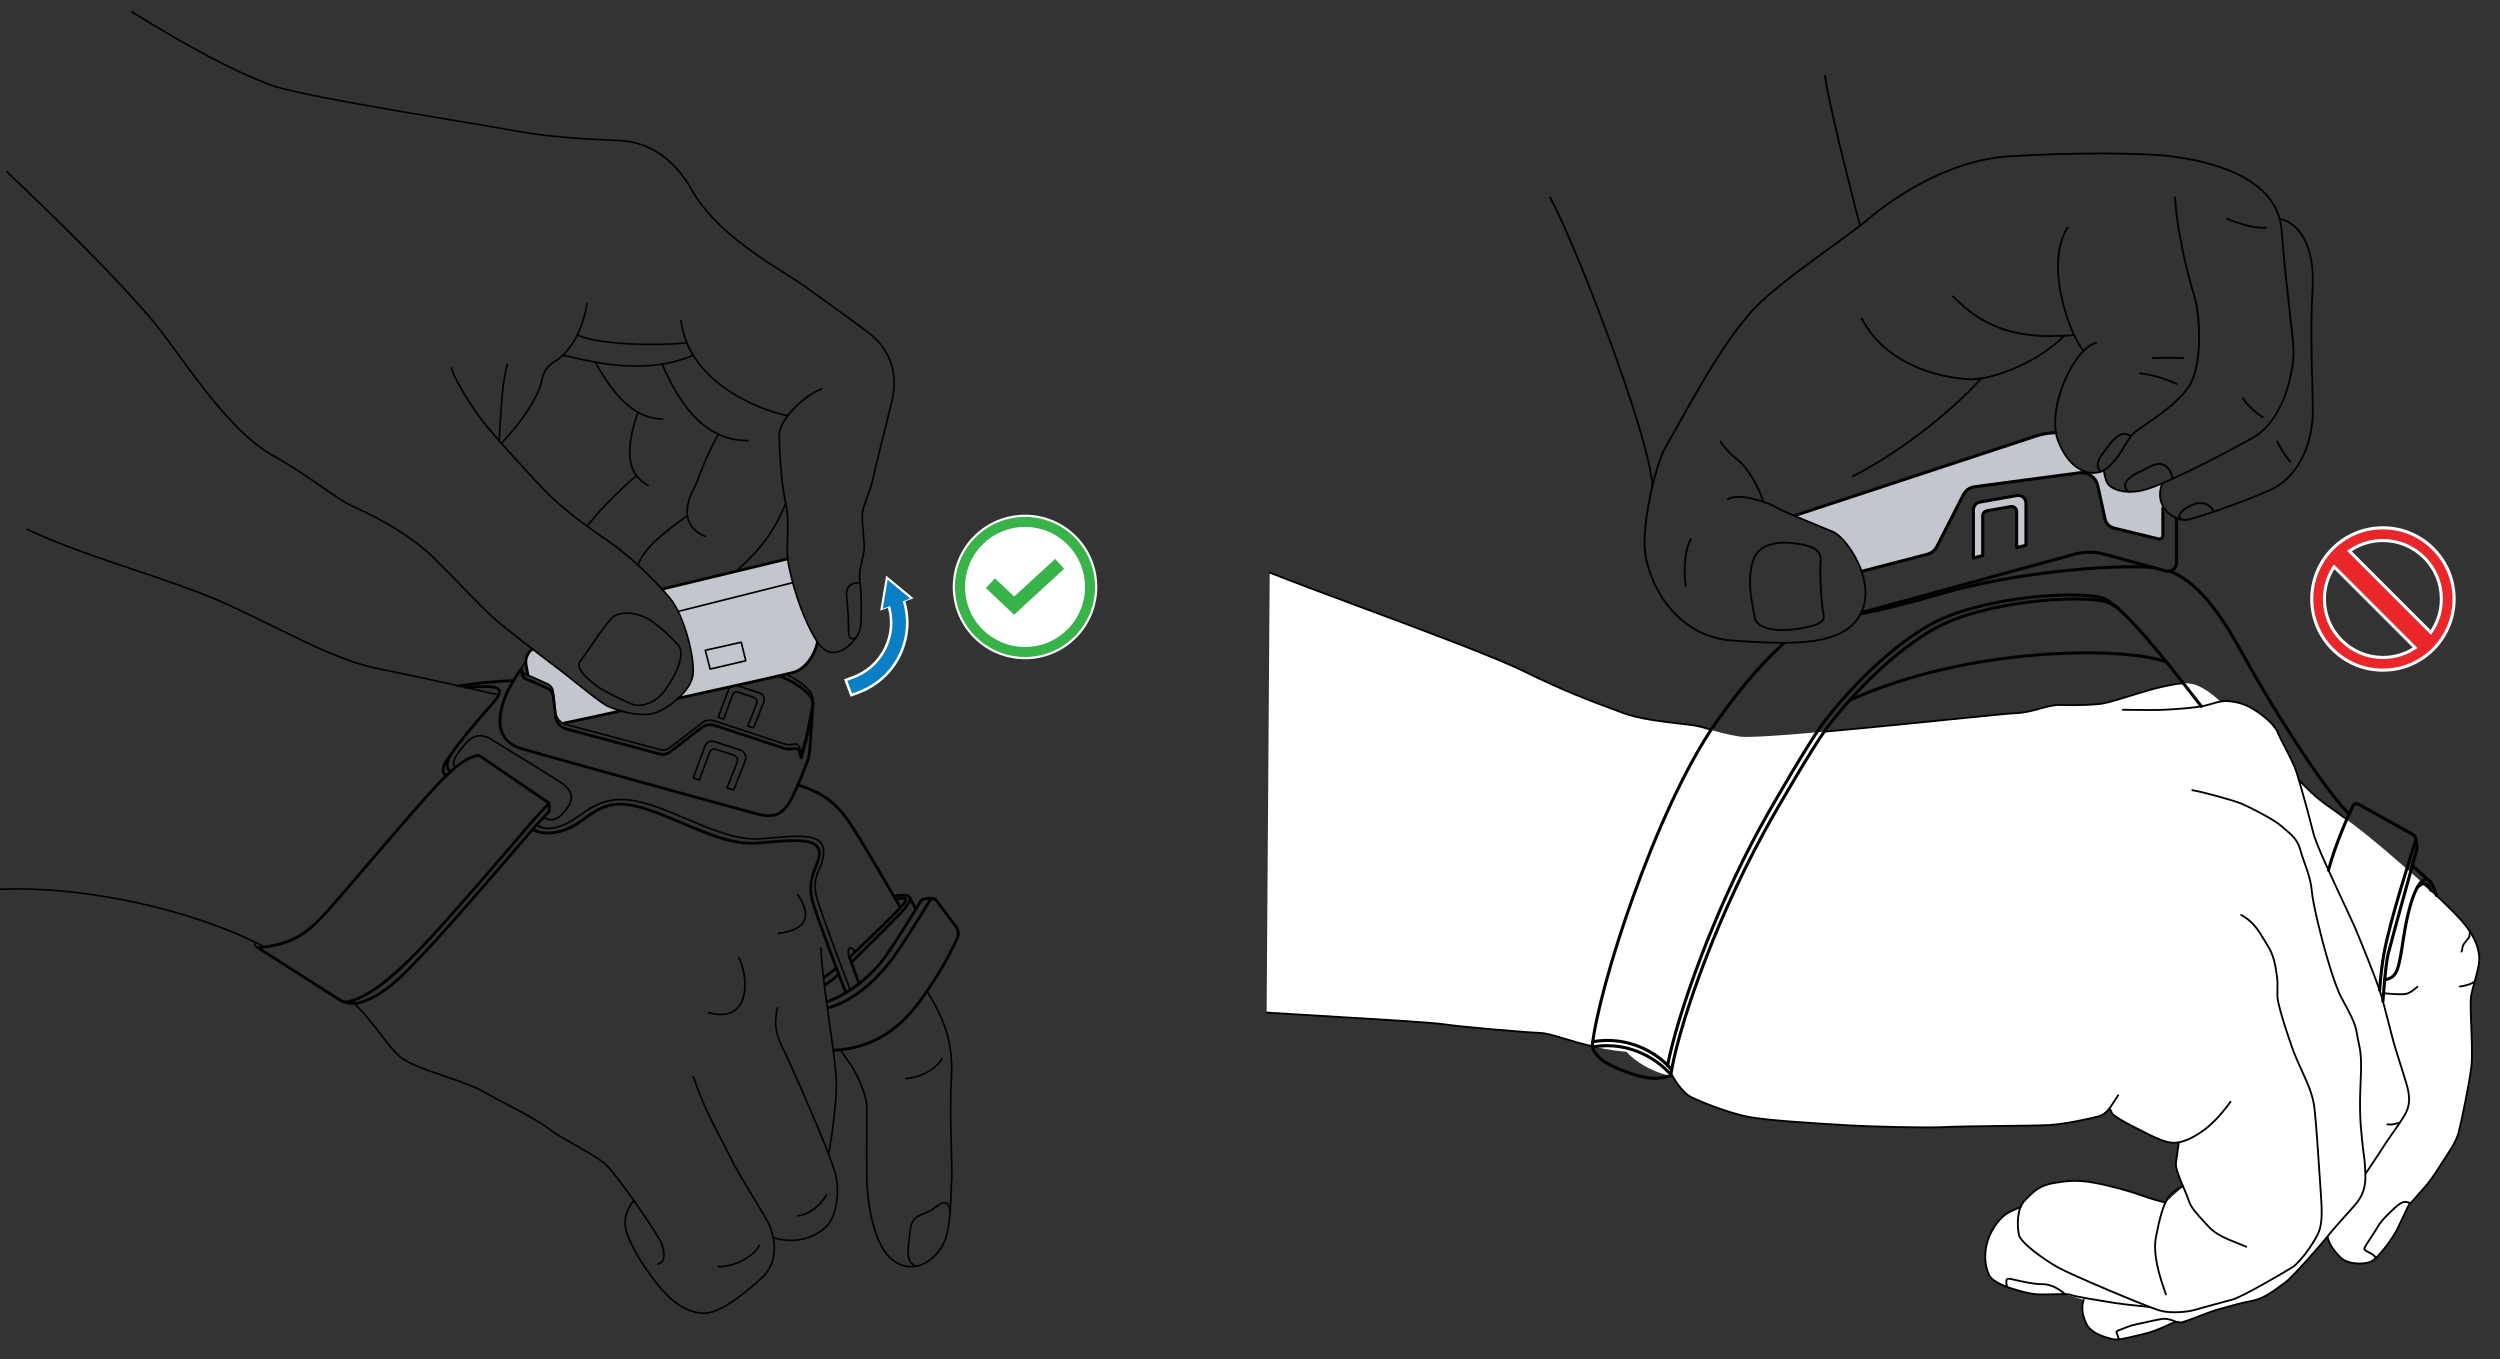 <?xml version="1.0" encoding="utf-8"?>
<!-- Generator: Adobe Illustrator 28.1.0, SVG Export Plug-In . SVG Version: 6.00 Build 0)  -->
<svg version="1.1" id="Layer_1" xmlns="http://www.w3.org/2000/svg" xmlns:xlink="http://www.w3.org/1999/xlink" x="0px" y="0px"
	 viewBox="0 0 803.818 437.103" style="enable-background:new 0 0 803.818 437.103;" xml:space="preserve">
<rect x="0" y="0" width="803.818" height="437.103" fill="#333333" stroke="none"/>
<style type="text/css">
	.st0{fill:#37B34A;stroke:#FFFFFF;stroke-miterlimit:10;}
	.st1{fill:#FFFFFF;}
	.st2{fill:none;stroke:#37B34A;stroke-width:6;stroke-linecap:square;stroke-miterlimit:10;}
	.st3{fill:#C3C6CC;}
	.st4{fill:#010101;}
	.st5{fill:#EB262A;}
	.st6{fill:none;stroke:#FFFFFF;stroke-width:6;stroke-linecap:square;stroke-linejoin:bevel;}
	.st7{fill:none;stroke:#0A7FC3;stroke-width:4.35;stroke-linecap:square;stroke-linejoin:bevel;}
	.st8{fill:#0A7FC3;}
</style>
<symbol  id="Check" viewBox="-32.25 -32.562 65 65">
	<path class="st0" d="M22.878,22.565C16.63,28.815,8.439,31.938,0.25,31.938
		s-16.379-3.123-22.628-9.373c-12.496-12.496-12.496-32.758,0-45.254
		C-16.129-28.938-7.939-32.062,0.25-32.062s16.38,3.125,22.628,9.373
		C35.374-10.193,35.374,10.068,22.878,22.565z"/>
	<path class="st1" d="M19.343-19.154C14.243-24.254,7.462-27.062,0.25-27.062
		s-13.992,2.809-19.093,7.908c-10.526,10.527-10.526,27.656,0,38.184
		C-13.742,24.129-6.962,26.938,0.25,26.938s13.993-2.809,19.093-7.908
		C29.869,8.502,29.869-8.627,19.343-19.154z"/>
	<polyline class="st2" points="-13.125,-0.438 -4.625,-8.438 13.625,8.312 	"/>
</symbol>
<g id="Layer_2_00000078748470089687365670000009923795231981965203_">
</g>
<g id="guide">
	<path class="st3" d="M695.429,162.603v9.51c0,0.73-0.69,1.28-1.4,1.1
		l-14.32-3.48c-1.44-0.36-2.56-1.5-2.88-2.95l-2.37-10.74
		c-0.59-2.68-3.13-4.45-5.84-4.09l-33.78,4.49
		c-1.51,0.2-2.82,1.13-3.52,2.48l-8.56,16.71
		c-0.64,1.26-1.8,2.18-3.17,2.54l-20.81,5.4l-0.24,0.08
		c-2.15-6.3-6.57-11.64-9.23-12.75c-2.83-1.18-8.1-3.29-12.32-5.1
		l1.07-0.44l76.36-25.18c2.14-0.7,4.36-1.09,6.6-1.15h0.01
		c0.16,1,0.42,1.94,0.77,2.82c3.48,8.72,9.4,11.24,13.68,9.71
		c0.32-0.11,0.64-0.25,0.94-0.41c0.25,1.52,0.63,3.22,1.21,4.17
		c0.83,1.35,3.25,2.59,6.68,2.71c1.63,0.06,3.48-0.14,5.5-0.7
		c1.34-0.37,3.21-1.08,5.42-2.01
		C694.119,158.223,694.399,160.693,695.429,162.603z"/>
	<path class="st3" d="M651.405,161.775v13.54l-3,0.75v-11.6c0-1-0.91-1.76-1.89-1.58
		l-7.66,1.36c-0.79,0.14-1.37,0.83-1.37,1.63v12.74l-3,0.81v-15.46
		c0-1.24,0.9-2.31,2.12-2.53l11.88-2.11
		C650.005,159.055,651.405,160.225,651.405,161.775z"/>
	<path class="st4" d="M598.728,197.41c-0.22,0-0.421-0.146-0.482-0.368
		c-0.073-0.266,0.084-0.541,0.351-0.614l68.175-18.693
		c3.287-0.901,6.761-0.904,10.05-0.007l19.664,5.363
		c0.683,0.185,1.398,0.047,1.961-0.384c0.562-0.43,0.886-1.082,0.886-1.791
		v-14.052c0-0.276,0.224-0.5,0.5-0.5s0.5,0.224,0.5,0.5v14.052
		c0,1.022-0.466,1.965-1.278,2.586c-0.814,0.621-1.846,0.82-2.832,0.554
		l-19.664-5.363c-3.117-0.851-6.409-0.848-9.522,0.007l-68.175,18.693
		C598.816,197.405,598.772,197.41,598.728,197.41z"/>
	<path class="st4" d="M598.782,184.145c-0.223,0-0.426-0.149-0.484-0.374
		c-0.069-0.268,0.092-0.541,0.358-0.61l20.807-5.398
		c1.234-0.319,2.274-1.153,2.855-2.287l8.558-16.7
		c0.771-1.502,2.229-2.53,3.9-2.754l33.777-4.491
		c2.994-0.39,5.744,1.527,6.396,4.478l2.373,10.748
		c0.277,1.253,1.262,2.259,2.508,2.562l14.313,3.486
		c0.191,0.044,0.389,0.004,0.543-0.118c0.154-0.121,0.243-0.303,0.243-0.499
		v-8.854c0-0.276,0.224-0.5,0.5-0.5s0.5,0.224,0.5,0.5v8.854
		c0,0.505-0.229,0.974-0.626,1.286s-0.901,0.424-1.397,0.302l-14.312-3.486
		c-1.614-0.393-2.889-1.694-3.248-3.317l-2.373-10.749
		c-0.538-2.438-2.8-4.034-5.288-3.7l-33.776,4.491
		c-1.347,0.179-2.521,1.008-3.142,2.218l-8.558,16.699
		c-0.711,1.389-1.985,2.409-3.495,2.801l-20.806,5.398
		C598.865,184.14,598.823,184.145,598.782,184.145z"/>
	<path class="st4" d="M634.491,179.924c-0.108,0-0.216-0.035-0.304-0.103
		c-0.124-0.095-0.196-0.242-0.196-0.397v-15.456c0-1.491,1.064-2.762,2.531-3.022
		l11.873-2.115c0.87-0.157,1.762,0.082,2.441,0.651
		c0.679,0.569,1.068,1.403,1.068,2.289v13.541c0,0.229-0.156,0.429-0.378,0.485
		l-3.001,0.753c-0.152,0.035-0.308,0.004-0.43-0.091
		c-0.121-0.095-0.192-0.24-0.192-0.395v-11.604c0-0.327-0.145-0.636-0.396-0.846
		c-0.251-0.211-0.579-0.298-0.901-0.24l-7.66,1.363
		c-0.554,0.099-0.955,0.579-0.955,1.141v12.734c0,0.226-0.151,0.424-0.369,0.482
		l-3.001,0.811C634.579,179.918,634.535,179.924,634.491,179.924z M648.92,159.784
		c-0.116,0-0.232,0.01-0.349,0.03l-11.873,2.115
		c-0.989,0.176-1.707,1.033-1.707,2.038v14.803l2.001-0.54v-12.352
		c0-1.047,0.748-1.94,1.779-2.125l7.66-1.363c0.612-0.109,1.24,0.057,1.72,0.457
		c0.479,0.401,0.753,0.989,0.753,1.613v10.963l2.001-0.502v-13.151
		c0-0.589-0.259-1.145-0.71-1.522C649.834,159.946,649.383,159.784,648.92,159.784z"
		/>
	<path class="st4" d="M577.503,166.12c-0.21,0-0.405-0.133-0.475-0.344
		c-0.087-0.262,0.056-0.545,0.318-0.631l76.914-25.359
		c2.181-0.72,4.452-1.117,6.75-1.182c0.3-0.007,0.506,0.21,0.514,0.486
		c0.008,0.275-0.21,0.506-0.486,0.514c-2.2,0.062-4.375,0.442-6.465,1.131
		l-76.914,25.359C577.607,166.113,577.554,166.12,577.503,166.12z"/>
	<g id="Artwork_13_00000000923285077288211670000011412260336587302577_">
		<path class="st1" d="M408.242,184.108c19.779,7.911,67.062,24.498,82.031,31.88
			c14.973,7.374,24.663,10.63,31.596,13.254
			c6.934,2.624,19.209,3.324,23.409,4.105s6.572,2.293,14.116,3.482
			c7.54,1.198,83.659-7.43,88.736-7.527c5.071-0.109,10.205-2.704,13.944-2.621
			c3.742,0.074,11.002,0.148,14.588-0.593s13.335-4.131,18.045-5.152
			c4.707-1.013,8.386-1.97,12.006-0.43c3.621,1.54,7.211,5.077,7.211,5.077
			c0.936-0.163,1.92-0.228,3-0.103c3.24,0.373,5.197,1.078,7.894,2.728
			c2.698,1.65,6.452,4.636,7.555,7.372c1.106,2.727,4.859,8.984,6.087,12.906
			c0.182,0.59,0.411,1.327,0.658,2.182l0.008,0.003
			c2.121,2.518,6.07,6.208,9.479,8.545c3.414,2.329,10.907,7.783,19.834,15.472
			c8.923,7.698,16.272,14.095,22.155,20.371c1.486,1.578,2.643,3.075,3.549,4.466
			c2.684,4.137,3.11,7.373,3.007,9.398c-0.086,1.638-0.791,4.176-1.468,6.647
			c-0.434,1.599-0.866,3.169-1.116,4.452c-0.633,3.248,0.682,17.02,0.092,22.553
			c-0.598,5.529-3.329,18.457-4.171,21.617c-0.845,3.168-3.19,6.318-5.13,9.395
			c-1.94,3.077-4.404,6.807-5.958,8.402c-1.567,1.6-3.824,4.542-4.477,4.894
			c-0.652,0.353-3.378,7.362-5.271,10.33c-1.475,2.309-3.869,5.527-5.759,7.285
			c-0.529,0.504-1.03,0.892-1.452,1.097c-1.92,0.947-7.552,1.192-9.996-1.355
			c-2.436-2.544-3.659-4.463-4.098-6.65c-2.657,3.304-11.498,13.317-13.551,14.739
			c-2.144,1.473-6.328,5.102-10.432,5.878c-4.101,0.768-9.695,2.408-11.843,3.012
			c-2.137,0.599-10.718,4.21-11.515,3.999c-0.529-0.146-1.065-0.207-1.359-0.233
			c-0.032,0.006-0.061,0.004-0.086-0.007c-0.098-0.002-0.146-0.003-0.146-0.003
			s-6.127,3.03-9.613,3.813c-3.474,0.778-8.663,2.345-10.566,1.791
			c-1.899-0.562-6.888-1.55-8.509-5.127c-1.797-3.976-1.19-6.674-0.72-7.479
			l-6.013-1.868c-2.727-0.076-7.81,0.293-10.11-0.044
			c-1.652-0.239-5.338-1.049-8.595-2.286l-0.008-0.003
			c-2.666-1.006-5.029-2.307-5.747-3.815c-1.588-3.355-1.739-8.119,0.103-12.449
			c1.842-4.33,4.531-6.714,5.864-7.486c1.271-0.74,3.923-1.809,4.161-1.906
			c-0.684,1.631-0.893,3.512-0.877,5.214l0.889-5.218c0,0,0,0-0.012,0.005
			c0.347-0.838,0.828-1.599,1.467-2.243c2.927-2.942,4.541-4.768,9.752-5.576
			c5.199-0.803,8.162-1.051,15.808,0.685c7.643,1.744,11.958,3.412,14.013,4.119
			c2.046,0.703,5.535,1.557,5.535,1.557c0.004-0.008,0.004-0.008,0.004-0.008
			l5.683-5.159c-1.216-2.863-2.509-6.053-2.299-7.52
			c0.338-2.369,0.918-6.674,0.918-6.674l0.004-0.008
			c-0.876,0.159-1.763,0.206-2.639,0.089c-3.491-0.48-8.587-3.486-11.647-4.955
			c-3.068-1.473-7.079-3.858-7.263-4.607c-0.184-0.748-0.765-1.399-0.765-1.399
			c0.607-0.777,1.153-1.668,1.734-2.593l-1.734,2.593
			c-0.94,1.216-2.012,2.159-3.596,2.569c-3.195,0.818-10.681,2.432-15.544,2.748
			c-4.868,0.303-27.342,0.301-33.613,0.658c-6.275,0.346-25.322-0.209-30.391-0.523
			c-5.064-0.302-26.225-1.421-32.876-2.743
			c-6.65-1.321-14.945-4.682-18.297-6.276c-3.344-1.59-6.237-7.018-6.237-7.018
			s-2.554,0.096-7.405-2.303c-4.852-2.399-7.347-5.382-7.347-5.382
			s-2.504-0.09-7.295-0.965c-9.984-1.823-16.452-4.939-20.583-5.071
			c-4.14-0.135-25.821-1.978-30.851-2.778
			c-5.029-0.8-46.169-3.038-56.939-3.757"/>
		<g>
			<path class="st4" d="M586.515,235.564c-0.154,0-0.285-0.117-0.299-0.273
				c-0.015-0.165,0.107-0.311,0.272-0.325c12.925-1.153,28.025-2.687,40.159-3.918
				c11.536-1.172,19.871-2.018,21.477-2.051c2.596-0.054,5.176-0.76,7.67-1.443
				c2.285-0.626,4.444-1.199,6.287-1.178c6.928,0.148,11.949-0.051,14.521-0.58
				c1.7-0.351,4.817-1.311,8.117-2.327c3.663-1.128,7.452-2.295,9.922-2.827
				l0.839-0.183c2.428-0.529,4.524-0.986,6.545-1.054
				c0.179-0.011,0.304,0.124,0.31,0.29c0.006,0.165-0.124,0.304-0.29,0.31
				c-1.965,0.065-4.037,0.518-6.438,1.04l-0.839,0.183
				c-2.445,0.527-6.221,1.69-9.873,2.815c-3.313,1.021-6.443,1.984-8.172,2.341
				c-2.615,0.538-7.683,0.741-14.656,0.592c-1.755-0.039-3.872,0.542-6.115,1.156
				c-2.529,0.693-5.146,1.41-7.816,1.465c-1.58,0.033-10.339,0.922-21.428,2.048
				c-12.136,1.231-27.238,2.765-40.167,3.919
				C586.533,235.564,586.524,235.564,586.515,235.564z"/>
			<path class="st4" d="M550.162,234.947c-0.029,0-0.06-0.004-0.089-0.014l-0.218-0.067
				c-1.582-0.491-2.948-0.916-4.63-1.229c-1.19-0.221-3.071-0.439-5.25-0.692
				c-5.582-0.647-13.228-1.535-18.213-3.424c-1.054-0.398-2.17-0.812-3.359-1.253
				c-6.562-2.429-15.547-5.756-28.259-12.017c-9.63-4.744-32.737-13.341-53.125-20.926
				c-11.233-4.179-21.843-8.126-28.888-10.943
				c-0.154-0.062-0.229-0.236-0.167-0.39c0.062-0.154,0.238-0.229,0.39-0.167
				c7.038,2.814,17.645,6.761,28.874,10.938
				c20.401,7.59,43.524,16.192,53.182,20.949
				c12.684,6.248,21.652,9.568,28.201,11.993c1.19,0.441,2.31,0.855,3.364,1.255
				c4.915,1.861,12.518,2.744,18.069,3.389c2.189,0.254,4.08,0.474,5.29,0.698
				c1.717,0.318,3.099,0.748,4.699,1.246l0.217,0.067
				c0.158,0.049,0.247,0.217,0.197,0.375
				C550.408,234.864,550.29,234.947,550.162,234.947z"/>
			<path class="st4" d="M760.645,377.582c-0.059,0-0.117-0.017-0.169-0.052
				c-0.137-0.094-0.172-0.28-0.079-0.417c0.037-0.054,3.678-5.385,5.261-7.938
				c0.729-1.177,1.852-2.788,3.04-4.494c1.477-2.119,3.003-4.311,4.134-6.162
				c1.977-3.237,1.564-6.051,0.973-8.655c-0.294-1.295-1.236-4.258-2.234-7.396
				c-0.915-2.878-1.862-5.854-2.378-7.764c-0.319-1.182-0.723-2.767-1.169-4.518
				c-1.045-4.104-2.347-9.212-3.323-12.094c-1.381-4.077-5.753-14.925-7.674-19.473
				c-0.587-1.39-1.98-4.369-3.596-7.819c-3.836-8.199-9.091-19.429-9.923-22.877
				c-1.204-4.997-4.119-15.476-5.335-19.358c-0.746-2.383-2.424-5.612-3.904-8.462
				c-0.935-1.799-1.741-3.352-2.171-4.418c-1.055-2.616-4.665-5.526-7.437-7.223
				c-2.7-1.652-4.661-2.331-7.772-2.688c-2.143-0.242-3.88,0.271-5.718,0.815
				c-0.852,0.253-1.731,0.514-2.652,0.692c-2.919,0.564-6.64,0.872-11.328,1.161
				c-3.546,0.217-7.963,0.155-11.513,0.106c-1.135-0.017-2.194-0.031-3.128-0.036
				c-0.165-0.001-0.299-0.136-0.298-0.302c0.001-0.165,0.135-0.298,0.3-0.298
				c0,0,0.001,0,0.002,0c0.935,0.005,1.995,0.02,3.133,0.035
				c3.541,0.049,7.947,0.112,11.467-0.105c4.665-0.287,8.364-0.593,11.252-1.151
				c0.892-0.172,1.758-0.429,2.595-0.678c1.814-0.538,3.688-1.101,5.957-0.836
				c3.21,0.368,5.233,1.067,8.017,2.771c2.85,1.744,6.571,4.758,7.681,7.51
				c0.419,1.04,1.22,2.581,2.146,4.366c1.492,2.871,3.183,6.125,3.944,8.559
				c1.219,3.892,4.14,14.391,5.347,19.397c0.817,3.39,6.057,14.587,9.883,22.763
				c1.684,3.599,3.014,6.44,3.604,7.841c1.924,4.555,6.304,15.423,7.689,19.513
				c0.984,2.905,2.288,8.025,3.337,12.14c0.445,1.747,0.848,3.329,1.167,4.509
				c0.512,1.897,1.456,4.866,2.37,7.738c1.002,3.149,1.948,6.125,2.248,7.444
				c0.592,2.605,1.048,5.672-1.047,9.101c-1.14,1.867-2.672,4.066-4.153,6.192
				c-1.184,1.699-2.301,3.304-3.022,4.468c-1.59,2.563-5.238,7.905-5.274,7.959
				C760.835,377.536,760.741,377.582,760.645,377.582z"/>
			<path class="st4" d="M680.272,430.99c-0.435,0-0.813-0.04-1.121-0.13
				c-0.194-0.057-0.421-0.118-0.674-0.187c-2.276-0.617-6.513-1.765-8.025-5.106
				c-1.805-3.989-1.25-6.814-0.704-7.751c0.084-0.144,0.268-0.192,0.41-0.107
				c0.143,0.083,0.191,0.267,0.107,0.41c-0.395,0.679-1.033,3.295,0.733,7.2
				c1.396,3.084,5.455,4.185,7.636,4.775c0.257,0.069,0.487,0.132,0.685,0.189
				c1.419,0.417,4.913-0.449,7.997-1.212c0.854-0.211,1.68-0.415,2.426-0.584
				c3.403-0.768,9.479-3.754,9.54-3.784c0.045-0.021,0.098-0.034,0.144-0.03
				c0.034,0.001,0.849,0.032,1.663,0.249c0.469,0.076,4.045-1.296,6.647-2.29
				c1.979-0.756,3.847-1.47,4.707-1.71l0.934-0.263
				c2.561-0.726,7.326-2.074,10.938-2.754c3.284-0.617,6.687-3.151,8.938-4.829
				c0.518-0.386,0.979-0.729,1.372-1.002c2.076-1.436,11.508-12.134,13.785-15.052
				c1.389-1.778,2.866-3.419,4.735-5.496c1.119-1.242,2.381-2.644,3.852-4.327
				c3.546-4.062,3.337-7.913,3.17-11.008l-0.039-0.751
				c-0.079-1.746-0.14-2.194-0.302-3.391c-0.133-0.979-0.333-2.459-0.663-5.555
				c-0.725-6.777-0.815-11.284-0.405-20.091c0.302-6.465-0.15-8.607-0.722-11.32
				c-0.19-0.902-0.387-1.835-0.574-3.008c-0.486-3.029-2.221-6.21-3.75-9.016
				c-0.832-1.524-1.617-2.964-2.135-4.248c-1.479-3.671-2.449-6.74-3.825-11.462
				c-1.475-5.061-4.391-16.439-4.778-21.08c-0.254-3.038-1.366-6.168-2.347-8.93
				c-0.528-1.487-1.027-2.892-1.358-4.172c-0.757-2.922-2.631-4.507-4.615-6.187
				c-0.438-0.37-0.876-0.741-1.304-1.128c-2.261-2.046-9.933-5.968-12.702-7.146
				c-2.468-1.05-12.367-3.771-15.811-4.345c-0.163-0.027-0.273-0.182-0.246-0.346
				c0.026-0.162,0.16-0.281,0.346-0.246c3.469,0.579,13.453,3.324,15.945,4.384
				c2.354,1.002,10.438,5.053,12.87,7.254c0.423,0.383,0.856,0.75,1.289,1.115
				c1.968,1.666,4.004,3.389,4.808,6.494c0.325,1.254,0.82,2.646,1.344,4.121
				c0.993,2.796,2.118,5.965,2.379,9.08c0.385,4.6,3.288,15.923,4.757,20.963
				c1.37,4.703,2.335,7.759,3.806,11.405c0.505,1.252,1.281,2.677,2.104,4.186
				c1.553,2.849,3.313,6.076,3.815,9.207c0.186,1.159,0.381,2.085,0.569,2.979
				c0.581,2.755,1.039,4.931,0.734,11.472c-0.409,8.771-0.318,13.258,0.401,19.999
				c0.33,3.088,0.53,4.562,0.662,5.539c0.16,1.182,0.226,1.671,0.307,3.443
				l0.038,0.745c0.174,3.204,0.39,7.19-3.317,11.436
				c-1.472,1.687-2.735,3.09-3.856,4.335c-1.862,2.067-3.333,3.701-4.709,5.463
				c-2.355,3.019-11.753,13.68-13.916,15.177
				c-0.389,0.269-0.845,0.608-1.355,0.988c-2.295,1.711-5.765,4.296-9.185,4.938
				c-3.586,0.675-8.335,2.019-10.887,2.741l-0.935,0.264
				c-0.834,0.232-2.689,0.941-4.655,1.692c-4.38,1.674-6.494,2.434-7.016,2.31
				c-0.613-0.164-1.246-0.213-1.457-0.226c-0.725,0.354-6.291,3.05-9.603,3.797
				c-0.743,0.167-1.564,0.37-2.414,0.58
				C684.797,430.314,682.06,430.99,680.272,430.99z"/>
			<path class="st4" d="M758.633,406.57c-2.32,0-4.922-0.584-6.399-2.126
				c-2.531-2.645-3.742-4.615-4.178-6.803c-0.032-0.162,0.073-0.32,0.235-0.353
				c0.159-0.033,0.32,0.072,0.353,0.235c0.417,2.093,1.545,3.916,4.023,6.505
				c2.276,2.376,7.687,2.258,9.639,1.294c1.836-0.909,5.252-5.384,7.092-8.271
				c0.949-1.49,2.107-3.999,3.13-6.213c1.341-2.905,1.883-4.022,2.257-4.224
				c0.326-0.176,1.318-1.335,2.194-2.357c0.754-0.881,1.534-1.792,2.204-2.479
				c1.243-1.273,3.236-4.085,5.926-8.355c0.373-0.591,0.761-1.186,1.149-1.782
				c1.609-2.466,3.272-5.016,3.941-7.525c0.847-3.178,3.575-16.132,4.159-21.578
				c0.299-2.791,0.111-7.633-0.069-12.315c-0.172-4.438-0.334-8.63-0.019-10.264
				c0.254-1.31,0.686-2.881,1.143-4.544c0.664-2.42,1.352-4.923,1.437-6.517
				c0.155-2.904-0.842-7.627-6.476-13.637c-2.999-3.199-6.603-6.668-11.34-10.916
				c-0.123-0.111-0.134-0.301-0.023-0.424c0.111-0.124,0.301-0.133,0.424-0.023
				c4.751,4.261,8.366,7.74,11.377,10.953c5.778,6.164,6.799,11.058,6.638,14.078
				c-0.089,1.659-0.785,4.193-1.458,6.644c-0.453,1.652-0.882,3.213-1.131,4.499
				c-0.304,1.566-0.143,5.725,0.028,10.128c0.182,4.703,0.37,9.567,0.065,12.402
				c-0.586,5.471-3.325,18.479-4.175,21.668c-0.693,2.603-2.384,5.193-4.019,7.699
				c-0.388,0.594-0.773,1.186-1.145,1.774c-2.712,4.306-4.731,7.15-6.004,8.455
				c-0.657,0.673-1.431,1.576-2.179,2.449c-1.203,1.405-1.961,2.278-2.364,2.495
				c-0.271,0.206-1.188,2.194-1.998,3.948c-1.029,2.23-2.196,4.759-3.168,6.283
				c-1.747,2.742-5.283,7.471-7.332,8.485
				C761.699,406.292,760.232,406.57,758.633,406.57z"/>
			<path class="st4" d="M754.545,263.788c-0.062,0-0.126-0.02-0.18-0.06
				c-2.881-2.161-4.948-3.604-5.924-4.271c-3.576-2.443-7.513-6.178-9.553-8.604
				c-0.106-0.127-0.091-0.316,0.036-0.423c0.126-0.108,0.314-0.092,0.423,0.036
				c2.015,2.395,5.9,6.081,9.432,8.494c0.98,0.671,3.056,2.119,5.945,4.287
				c0.133,0.1,0.16,0.288,0.061,0.42
				C754.725,263.747,754.635,263.788,754.545,263.788z"/>
			<path class="st4" d="M771.754,319.985c-1.215,0-2.85-0.111-5.41-0.322
				c-0.165-0.014-0.288-0.158-0.274-0.323s0.158-0.288,0.323-0.274
				c4.078,0.335,5.771,0.415,7.146,0.199c1.33-0.21,3.474-2.184,3.495-2.203
				c0.121-0.112,0.312-0.105,0.424,0.016c0.113,0.122,0.105,0.312-0.016,0.424
				c-0.094,0.087-2.3,2.118-3.81,2.355
				C773.087,319.943,772.499,319.985,771.754,319.985z"/>
			<path class="st4" d="M699.26,422.239c-1.741,0-3.553-0.168-5.105-0.635
				c-4.325-1.298-28.371-11.411-32.867-13.981
				c-3.7-2.115-11.978-7.733-12.476-10.653c-0.403-2.361-1.006-8.189,2.1-11.312
				l0.369-0.371c2.691-2.714,4.47-4.507,9.551-5.292
				c5.047-0.78,8.048-1.103,15.92,0.69c6.67,1.521,10.874,3.007,13.133,3.806
				c0.344,0.122,0.646,0.229,0.912,0.319c2.012,0.692,5.478,1.544,5.512,1.553
				c0.161,0.039,0.26,0.201,0.22,0.362c-0.039,0.16-0.202,0.262-0.362,0.22
				c-0.035-0.008-3.526-0.866-5.564-1.566c-0.267-0.092-0.571-0.199-0.917-0.322
				c-2.247-0.794-6.43-2.273-13.065-3.785c-7.767-1.771-10.724-1.453-15.695-0.683
				c-4.886,0.754-6.517,2.397-9.217,5.121l-0.369,0.372
				c-2.909,2.924-2.321,8.518-1.934,10.787c0.397,2.333,7.455,7.532,12.181,10.233
				c4.666,2.667,29.041,12.817,32.742,13.929
				c3.916,1.173,9.736,0.357,11.289-0.15c1.007-0.329,4.38-1.239,7.643-2.119
				c1.778-0.479,3.467-0.935,4.578-1.245c3.01-0.839,16.02-8.427,19.027-10.287
				c2.701-1.671,7.47-8.644,8.498-11.443c1.003-2.729,0.957-6.565,0.559-11.871
				c-0.104-1.368-0.246-3.548-0.415-6.132c-0.461-7.048-1.093-16.7-1.667-21.576
				c-0.48-4.071-2.084-7.587-3.94-11.657c-1.178-2.582-2.396-5.253-3.473-8.378
				c-2.816-8.17-3.731-11.713-4.256-14.102c-0.278-1.269-0.247-2.564-0.214-3.936
				c0.033-1.336,0.066-2.717-0.163-4.274l-0.061-0.415
				c-0.45-3.073-0.915-6.252-3.01-9.49c-0.413-0.639-0.797-1.278-1.178-1.914
				c-1.68-2.8-3.266-5.444-7.084-7.606c-0.145-0.081-0.195-0.265-0.113-0.408
				c0.081-0.146,0.267-0.195,0.408-0.113c3.957,2.239,5.582,4.949,7.304,7.819
				c0.378,0.63,0.758,1.264,1.167,1.896c2.166,3.349,2.641,6.593,3.1,9.729
				l0.061,0.414c0.237,1.609,0.203,3.016,0.17,4.377
				c-0.033,1.334-0.063,2.595,0.199,3.792c0.521,2.372,1.431,5.895,4.236,14.035
				c1.068,3.098,2.28,5.755,3.452,8.324c1.878,4.116,3.499,7.671,3.99,11.836
				c0.576,4.892,1.208,14.553,1.67,21.607c0.169,2.581,0.312,4.759,0.414,6.126
				c0.405,5.386,0.447,9.292-0.594,12.123c-1.079,2.939-5.9,9.987-8.744,11.746
				c-3.023,1.87-16.116,9.501-19.182,10.355
				c-1.114,0.311-2.804,0.767-4.584,1.246c-3.104,0.837-6.62,1.785-7.611,2.11
				C704.775,421.787,702.112,422.239,699.26,422.239z"/>
			<path class="st4" d="M696.416,416.505c-0.123,0-0.238-0.076-0.282-0.198
				c-2.193-6.081-4.292-13.051-3.224-18.631
				c1.089-5.679,2.403-11.262,4.64-13.638c2.18-2.313,4.221-2.823,4.306-2.844
				c0.164-0.043,0.322,0.061,0.361,0.222s-0.06,0.322-0.221,0.362
				c-0.02,0.004-1.962,0.498-4.009,2.672c-2.137,2.27-3.468,8.017-4.487,13.339
				c-1.041,5.438,1.032,12.31,3.198,18.314c0.057,0.155-0.024,0.327-0.181,0.384
				C696.484,416.499,696.45,416.505,696.416,416.505z"/>
			<path class="st4" d="M722.231,401.156c-0.039,0-0.079-0.008-0.117-0.023
				c-0.881-0.375-1.776-0.729-2.67-1.082c-3.525-1.395-7.171-2.836-9.591-5.506
				c-0.484-0.535-0.959-1.048-1.418-1.543c-2.412-2.606-4.318-4.665-5.018-6.984
				c-0.266-0.879-0.854-2.262-1.476-3.726c-1.337-3.142-2.851-6.702-2.613-8.368
				c0.338-2.371,0.913-6.678,0.914-6.679l0.594,0.08c0,0-0.576,4.31-0.914,6.683
				c-0.214,1.501,1.33,5.132,2.571,8.049c0.656,1.544,1.224,2.877,1.498,3.787
				c0.66,2.188,2.523,4.201,4.884,6.751c0.46,0.496,0.937,1.011,1.423,1.548
				c2.325,2.565,5.745,3.918,9.366,5.35c0.898,0.355,1.799,0.712,2.684,1.088
				c0.152,0.065,0.224,0.241,0.159,0.394
				C722.459,401.088,722.347,401.156,722.231,401.156z"/>
			<path class="st4" d="M698.944,367.734c-0.368,0-0.728-0.023-1.079-0.072
				c-2.759-0.378-6.455-2.283-9.426-3.814c-0.843-0.435-1.626-0.839-2.309-1.166
				c-2.219-1.065-7.17-3.753-7.428-4.799c-0.164-0.665-0.691-1.265-0.696-1.271
				c-0.11-0.123-0.1-0.312,0.024-0.423c0.121-0.109,0.311-0.102,0.423,0.023
				c0.025,0.029,0.631,0.714,0.831,1.526c0.15,0.508,3.525,2.683,7.105,4.401
				c0.687,0.33,1.475,0.736,2.324,1.174c2.929,1.51,6.575,3.39,9.232,3.754
				c2.624,0.354,5.77-0.728,9.609-3.322c3.086-2.084,6.065-5.154,9.378-9.66
				c0.1-0.134,0.285-0.163,0.42-0.064c0.134,0.099,0.162,0.286,0.064,0.42
				c-3.355,4.562-6.382,7.678-9.526,9.803
				C704.427,366.584,701.485,367.734,698.944,367.734z"/>
			<path class="st4" d="M511.953,336.717c-0.021,0-0.044-0.002-0.067-0.008
				c-3.471-0.794-6.412-1.684-9.007-2.469c-3.268-0.988-5.849-1.77-7.84-1.834
				c-4.289-0.14-25.852-1.983-30.888-2.782
				c-3.563-0.564-25.554-1.87-41.609-2.823c-6.542-0.388-12.191-0.724-15.297-0.931
				c-0.165-0.012-0.29-0.154-0.279-0.32c0.011-0.165,0.169-0.281,0.32-0.279
				c3.102,0.208,8.751,0.544,15.291,0.932c16.068,0.954,38.075,2.261,41.668,2.83
				c5.023,0.796,26.534,2.635,30.813,2.774c2.07,0.067,4.685,0.858,7.994,1.859
				c2.586,0.782,5.516,1.669,8.968,2.459c0.161,0.036,0.262,0.197,0.225,0.359
				C512.214,336.623,512.09,336.717,511.953,336.717z"/>
			<path class="st4" d="M619.549,362.794c-8.248,0-20.472-0.384-24.477-0.629l-2.249-0.134
				c-7.402-0.432-24.737-1.444-30.667-2.621
				c-6.403-1.271-14.663-4.536-18.365-6.297c-3.397-1.615-6.256-6.919-6.376-7.144
				c-0.078-0.146-0.022-0.328,0.123-0.406c0.146-0.079,0.329-0.022,0.406,0.123
				c0.028,0.054,2.886,5.354,6.104,6.886c3.676,1.747,11.874,4.99,18.225,6.25
				c5.889,1.168,23.195,2.179,30.585,2.61l2.251,0.133
				c5.175,0.317,24.096,0.867,30.353,0.516c3.224-0.18,10.682-0.268,17.895-0.352
				c6.867-0.08,13.353-0.156,15.716-0.306c4.642-0.293,11.967-1.835,15.494-2.738
				c2.355-0.603,3.548-2.496,4.929-4.688c0.415-0.659,0.845-1.34,1.326-2.021
				c0.097-0.135,0.284-0.166,0.419-0.071c0.135,0.096,0.167,0.283,0.071,0.419
				c-0.474,0.667-0.898,1.342-1.309,1.993c-1.389,2.205-2.7,4.287-5.288,4.95
				c-3.548,0.908-10.922,2.46-15.605,2.756c-2.378,0.149-8.871,0.226-15.746,0.306
				c-7.206,0.085-14.657,0.172-17.868,0.352
				C624.067,362.761,621.98,362.794,619.549,362.794z"/>
			<path class="st4" d="M791.401,306.265c-0.07,0-0.142-0.024-0.198-0.075
				c-0.125-0.109-0.137-0.299-0.026-0.423c0.144-0.163,0.167-0.327,0.202-0.651
				c0.061-0.564,0.143-1.337,1.162-2.562l0.234-0.281
				c0.921-1.104,0.921-1.104,0.975-1.816c0.018-0.238,0.04-0.545,0.094-0.97
				c0.021-0.163,0.143-0.274,0.336-0.26c0.164,0.021,0.28,0.171,0.26,0.336
				c-0.053,0.411-0.074,0.708-0.092,0.938c-0.067,0.904-0.126,0.975-1.112,2.157
				l-0.233,0.279c-0.903,1.087-0.972,1.729-1.026,2.243
				c-0.037,0.346-0.072,0.672-0.35,0.984
				C791.566,306.231,791.484,306.265,791.401,306.265z"/>
			<path class="st4" d="M790.869,317.485c-0.153,0-0.284-0.116-0.299-0.271
				c-0.016-0.165,0.105-0.312,0.271-0.327c0.03-0.003,3.073-0.307,4.654-1.551
				c0.129-0.104,0.319-0.081,0.421,0.05c0.103,0.13,0.08,0.318-0.05,0.421
				c-1.721,1.354-4.837,1.665-4.969,1.678
				C790.887,317.485,790.878,317.485,790.869,317.485z"/>
			<path class="st4" d="M768.404,361.872c-0.294,0-0.576-0.023-0.85-0.074
				c-0.163-0.03-0.271-0.187-0.24-0.35c0.03-0.162,0.187-0.275,0.35-0.24
				c1.021,0.189,2.232-0.057,3.857-0.513c0.162-0.047,0.325,0.048,0.37,0.208
				c0.045,0.159-0.049,0.325-0.208,0.37
				C770.386,361.638,769.333,361.872,768.404,361.872z"/>
			<path class="st4" d="M763.892,404.797c-0.116,0-0.227-0.067-0.275-0.182
				c-0.339-0.789-1.298-1.269-2.144-1.691c-0.913-0.456-1.856-0.929-1.496-1.775
				c0.275-0.646,1.186-2.032,2.149-3.499c0.848-1.291,1.725-2.626,2.237-3.557
				c1.111-2.017,5.583-6.303,7.04-7.258c1.628-1.069,2.725-0.736,3.667-0.219
				c0.146,0.079,0.198,0.262,0.118,0.407s-0.264,0.197-0.407,0.118
				c-0.925-0.507-1.757-0.652-3.05,0.195c-1.381,0.906-5.79,5.135-6.843,7.045
				c-0.523,0.951-1.407,2.296-2.262,3.597c-0.948,1.443-1.845,2.808-2.098,3.404
				c-0.131,0.307,0.37,0.584,1.211,1.004c0.893,0.446,2.002,1.001,2.427,1.992
				c0.065,0.152-0.005,0.329-0.157,0.394
				C763.972,404.789,763.932,404.797,763.892,404.797z"/>
			<path class="st4" d="M681.221,430.936c-0.147,0-0.275-0.107-0.297-0.258
				c-0.097-0.681-0.308-1.177-0.478-1.574c-0.178-0.418-0.318-0.748-0.189-1.06
				c0.079-0.191,0.248-0.337,0.515-0.444l0.434-0.178
				c1.238-0.511,3.816-1.573,5.469-1.881c0.703-0.131,1.844-0.387,3.051-0.657
				c1.998-0.448,4.263-0.957,5.51-1.119c2.068-0.265,4.426,0.924,4.525,0.974
				c0.147,0.076,0.206,0.257,0.131,0.404c-0.076,0.147-0.257,0.203-0.404,0.131
				c-0.022-0.012-2.29-1.159-4.175-0.913c-1.22,0.158-3.47,0.663-5.455,1.108
				c-1.213,0.272-2.359,0.529-3.073,0.662c-1.591,0.296-4.13,1.343-5.35,1.846
				l-0.438,0.18c-0.159,0.063-0.183,0.111-0.185,0.117
				c-0.033,0.079,0.084,0.354,0.187,0.595c0.174,0.408,0.412,0.966,0.52,1.726
				c0.023,0.164-0.091,0.315-0.255,0.339
				C681.25,430.935,681.235,430.936,681.221,430.936z"/>
			<path class="st4" d="M691.187,420.521c-0.01,0-0.019,0-0.029-0.001
				c-0.08-0.008-8.101-0.785-11.216-1.279l-0.35-0.055
				c-6.023-0.956-13.063-2.116-14.045-2.615c-0.502-0.256-3.046-0.188-5.289-0.131
				c-2.429,0.063-4.944,0.13-6.421-0.087c-2.474-0.36-12.839-2.61-14.571-6.271
				c-1.724-3.643-1.688-8.509,0.094-12.699c1.73-4.068,4.31-6.649,5.992-7.624
				c1.338-0.775,4.091-1.887,4.207-1.934c0.157-0.061,0.33,0.013,0.391,0.166
				c0.062,0.154-0.013,0.329-0.166,0.391c-0.028,0.012-2.83,1.143-4.131,1.896
				c-0.355,0.206-3.538,2.161-5.74,7.339c-1.717,4.038-1.757,8.716-0.104,12.209
				c1.484,3.137,11.002,5.479,14.114,5.933c1.426,0.208,4.025,0.142,6.319,0.081
				c3.062-0.079,4.97-0.113,5.576,0.195c1.023,0.52,10.69,2.054,13.867,2.558
				l0.35,0.056c3.098,0.49,11.1,1.266,11.181,1.273
				c0.164,0.017,0.285,0.163,0.27,0.328
				C691.47,420.405,691.341,420.521,691.187,420.521z"/>
			<path class="st4" d="M663.969,416.394c-0.068,0-0.137-0.022-0.192-0.07
				c-1.753-1.469-4.158-3.147-7.259-3.147c-0.08,0-0.159,0.002-0.239,0.002
				c-2.533,0-6.269-0.858-8.516-1.375c-0.625-0.145-1.123-0.259-1.428-0.315
				c-0.423-0.078-0.699-0.058-0.816,0.061c-0.265,0.267-0.115,1.247,0.065,2.171
				c0.032,0.162-0.073,0.32-0.236,0.352c-0.168,0.03-0.32-0.074-0.352-0.236
				c-0.277-1.414-0.344-2.265,0.096-2.709c0.358-0.362,0.945-0.306,1.353-0.228
				c0.311,0.058,0.817,0.174,1.453,0.32c2.222,0.511,5.916,1.36,8.379,1.36
				c0.084,0.001,0.164-0.001,0.242-0.002c3.294,0,5.812,1.753,7.643,3.288
				c0.127,0.105,0.144,0.295,0.037,0.422
				C664.14,416.358,664.055,416.394,663.969,416.394z"/>
		</g>
	</g>
	<path class="st4" d="M536.177,343.029c-0.032,0-0.064-0.003-0.098-0.01
		c-0.271-0.053-0.447-0.315-0.394-0.587c3.292-16.761,14.859-49.317,29.811-76.641
		c4.85-8.862,15.591-27.048,19.669-32.723c5.139-7.148,18.884-23.049,34.125-32.062
		c16.681-9.864,48.787-11.616,56.702-9.259
		c6.522,1.943,21.078,20.72,30.711,33.145l1.483,1.913
		c0.17,0.218,0.13,0.532-0.088,0.701c-0.217,0.17-0.532,0.13-0.701-0.088
		l-1.485-1.914c-8.973-11.574-23.991-30.947-30.205-32.798
		c-7.797-2.325-39.441-0.577-55.907,9.161
		c-15.099,8.929-28.727,24.695-33.822,31.785
		c-4.059,5.646-14.766,23.777-19.604,32.619
		c-14.903,27.234-26.429,59.666-29.707,76.354
		C536.62,342.863,536.411,343.029,536.177,343.029z"/>
	<path class="st4" d="M537.185,346.328c-0.023,0-0.047-0.002-0.07-0.005
		c-0.273-0.038-0.464-0.291-0.426-0.564c1.772-12.725,12.59-46.529,30.181-78.675
		c4.851-8.864,15.592-27.05,19.669-32.722c5.137-7.147,18.88-23.047,34.125-32.063
		c16.678-9.862,48.785-11.616,56.702-9.259c1.104,0.33,2.68,1.207,4.015,2.234
		c0.219,0.169,0.259,0.483,0.091,0.702c-0.168,0.218-0.482,0.258-0.702,0.091
		c-1.226-0.945-2.708-1.776-3.688-2.068c-7.797-2.326-39.444-0.576-55.907,9.161
		c-15.103,8.932-28.728,24.697-33.822,31.786
		c-4.058,5.645-14.766,23.775-19.604,32.618
		c-17.53,32.036-28.305,65.681-30.067,78.333
		C537.644,346.148,537.43,346.328,537.185,346.328z"/>
	<path class="st4" d="M511.954,336.916c-0.018,0-0.034-0.001-0.051-0.003
		c-0.275-0.027-0.476-0.272-0.447-0.547c1.852-18.406,20.367-76.4,39.821-104.254
		c9.156-13.109,16.921-21.138,21.823-25.564c0.204-0.186,0.521-0.169,0.706,0.036
		c0.186,0.205,0.169,0.521-0.036,0.706c-4.863,4.392-12.571,12.363-21.673,25.395
		c-19.37,27.732-37.804,85.461-39.647,103.781
		C512.425,336.724,512.207,336.916,511.954,336.916z"/>
	<path class="st4" d="M781.509,284.163c-0.131,0-0.262-0.051-0.359-0.152
		c-1.103-1.142-3.071-2.92-5.85-5.285c-0.21-0.179-0.235-0.495-0.057-0.705
		c0.179-0.211,0.496-0.235,0.705-0.057c2.803,2.387,4.795,4.187,5.92,5.352
		c0.192,0.199,0.187,0.516-0.012,0.707
		C781.759,284.116,781.634,284.163,781.509,284.163z"/>
	<path class="st4" d="M755.298,262.293c-0.13,0-0.26-0.051-0.358-0.151
		c-9.63-9.882-25.878-36.572-32.237-47.949l-1.049-1.885
		c-5.634-10.144-13.349-24.036-24.256-28.215
		c-0.258-0.099-0.387-0.388-0.288-0.646s0.389-0.385,0.646-0.288
		c11.247,4.309,19.064,18.385,24.772,28.663l1.048,1.882
		c6.339,11.34,22.521,37.929,32.081,47.74c0.192,0.197,0.188,0.514-0.01,0.707
		C755.55,262.246,755.424,262.293,755.298,262.293z"/>
	<path class="st4" d="M598.519,197.819c-0.236,0-0.446-0.168-0.49-0.409
		c-0.051-0.271,0.129-0.532,0.4-0.582c3.462-0.642,11.559-2.376,26.886-6.791
		c21.118-6.082,51.595-9.114,66.8-8.127c0.275,0.018,0.484,0.256,0.467,0.531
		c-0.019,0.277-0.271,0.492-0.531,0.467c-15.128-0.982-45.44,2.037-66.458,8.09
		c-15.368,4.427-23.501,6.169-26.981,6.812
		C598.581,197.816,598.55,197.819,598.519,197.819z"/>
	<path class="st4" d="M765.11,318.875c-0.013,0-0.025,0-0.038-0.001
		c-0.275-0.021-0.482-0.261-0.462-0.536c0.352-4.717,0.835-8.761,1.438-12.02
		c1.887-10.206,8.235-30.168,10.137-36.043c0.187-0.578-0.066-1.215-0.603-1.512
		l-17.557-9.764c-0.184-0.102-0.394-0.123-0.59-0.061
		c-0.193,0.062-0.349,0.197-0.437,0.381c-1.562,3.255-5.453,11.775-7.862,20.581
		c-0.072,0.267-0.344,0.424-0.614,0.351c-0.267-0.073-0.423-0.348-0.351-0.614
		c2.431-8.884,6.353-17.471,7.925-20.749c0.209-0.436,0.576-0.756,1.035-0.901
		c0.455-0.146,0.958-0.095,1.38,0.139l17.557,9.764
		c0.952,0.528,1.401,1.662,1.067,2.694c-1.896,5.86-8.229,25.77-10.105,35.916
		c-0.596,3.224-1.074,7.231-1.423,11.912
		C765.589,318.675,765.369,318.875,765.11,318.875z"/>
	<path class="st4" d="M766.736,315.531c-0.232,0-0.441-0.164-0.489-0.401
		c-0.055-0.271,0.12-0.534,0.392-0.589c3.66-0.739,4.016-2.185,5.693-13.282
		c1.365-9.033,4.063-18.767,7.542-18.995c0.044-0.002,0.088-0.004,0.132-0.004
		c1.55,0,2.83,1.823,3.91,5.564c0.076,0.266-0.076,0.542-0.342,0.619
		c-0.265,0.077-0.542-0.077-0.619-0.342c-0.906-3.143-1.986-4.901-3.016-4.84
		c-1.945,0.128-4.844,6.402-6.619,18.147c-1.613,10.671-1.996,13.206-6.484,14.112
		C766.802,315.529,766.769,315.531,766.736,315.531z"/>
	<path class="st4" d="M532.295,347.201c-3.647,0-7.29-1.189-10.32-2.379
		c-3.917-1.539-9.282-3.646-10.505-8.278c-0.07-0.268,0.089-0.541,0.355-0.611
		c0.269-0.073,0.54,0.09,0.611,0.355c1.094,4.144,6.186,6.143,9.903,7.603
		c4.282,1.684,9.818,3.368,14.662,1.472c0.261-0.101,0.548,0.026,0.648,0.283
		c0.101,0.258-0.026,0.548-0.283,0.648
		C535.717,346.94,534.005,347.201,532.295,347.201z"/>
	<path class="st4" d="M537.422,346.322c-0.147,0-0.294-0.065-0.393-0.19
		c-3.212-4.083-12.551-11.218-24.925-8.999c-0.269,0.045-0.532-0.133-0.58-0.404
		c-0.049-0.271,0.132-0.531,0.404-0.58c12.833-2.3,22.548,5.119,25.886,9.364
		c0.171,0.218,0.134,0.532-0.083,0.702
		C537.639,346.286,537.53,346.322,537.422,346.322z"/>
	<path class="st4" d="M537.473,344.502c-0.147,0-0.294-0.065-0.393-0.19
		c-3.18-4.043-12.465-11.104-24.868-8.879c-0.266,0.047-0.532-0.132-0.58-0.404
		c-0.049-0.271,0.132-0.531,0.404-0.58c11.174-2.001,21.224,3.387,25.829,9.244
		c0.171,0.218,0.134,0.532-0.083,0.702
		C537.691,344.467,537.582,344.502,537.473,344.502z"/>
	<path class="st4" d="M594.698,225.676c-0.189,0-0.371-0.108-0.455-0.292
		c-0.114-0.252-0.004-0.548,0.247-0.663
		c37.266-17.015,87.383-17.674,102.253-12.362c0.261,0.093,0.396,0.379,0.303,0.639
		c-0.093,0.261-0.378,0.394-0.639,0.303
		c-14.735-5.264-64.464-4.58-101.501,12.331
		C594.839,225.661,594.767,225.676,594.698,225.676z"/>
	<path class="st4" d="M781.632,286.793c-0.201,0-0.392-0.122-0.467-0.322
		c-0.286-0.748-0.774-1.673-1.481-1.825c-0.723-0.155-1.537,0.481-2.101,1.041
		c-0.196,0.195-0.513,0.193-0.707-0.002c-0.195-0.196-0.193-0.513,0.002-0.707
		c1.077-1.068,2.098-1.507,3.017-1.31c0.92,0.198,1.661,1.021,2.204,2.447
		c0.099,0.258-0.03,0.547-0.289,0.645
		C781.751,286.782,781.691,286.793,781.632,286.793z"/>
	<path class="st4" d="M766.177,322.46c-0.012,0-0.022,0-0.034-0.001
		c-0.275-0.019-0.484-0.257-0.466-0.532c0.032-0.478,0.785-11.752,1.706-15.355
		c1.627-6.368,8.408-30.701,9.177-33.455c0.104-0.375,0.122-0.762,0.053-1.149
		l-0.36-2.024c-0.049-0.272,0.133-0.532,0.404-0.58
		c0.278-0.045,0.531,0.132,0.58,0.404l0.36,2.024
		c0.096,0.536,0.071,1.073-0.074,1.594c-0.768,2.753-7.547,27.076-9.171,33.435
		c-0.898,3.514-1.669,15.058-1.677,15.174
		C766.658,322.257,766.438,322.46,766.177,322.46z"/>
	<path class="st4" d="M573.087,206.986c-4.951,0-10.401-0.322-16.212-0.741
		c-19.485-1.404-28.113-20.672-28.402-30.676
		c-0.297-10.252,3.997-26.857,6.313-31.005c0.805-1.441,1.615-2.897,2.43-4.362
		c9.501-17.076,19.325-34.733,29.17-43.727
		c6.309-5.764,14.557-11.735,21.833-17.005c5.104-3.696,9.514-6.888,12.496-9.444
		c3.628-3.11,22.866-18.693,45.407-20.078c19.719-1.21,42.028-1.21,51.896,0.002
		c12.828,1.575,34.545,6.787,35.868,23.992c0.753,9.782,1.784,18.895,2.612,26.216
		c0.706,6.242,1.217,10.751,1.253,13.002c0.064,4.002-2.1,21.541-13.295,27.868
		c-10.049,5.681-28.142,14.886-34.57,16.671
		c-6.6,1.835-11.292-0.149-12.514-2.145c-0.507-0.827-0.926-2.269-1.244-4.284
		c-0.026-0.164,0.085-0.317,0.249-0.343c0.168-0.03,0.317,0.086,0.343,0.249
		c0.303,1.909,0.705,3.315,1.164,4.065c1.092,1.782,5.612,3.611,11.842,1.879
		c6.383-1.772,24.412-10.949,34.436-16.614
		c10.939-6.184,13.053-23.405,12.99-27.337c-0.036-2.222-0.571-6.953-1.25-12.944
		c-0.828-7.326-1.86-16.444-2.613-26.236
		c-1.291-16.78-22.697-21.891-35.343-23.443
		c-9.836-1.207-32.099-1.209-51.786,0.002
		c-22.35,1.372-41.451,16.846-45.054,19.934
		c-3.002,2.573-7.419,5.771-12.535,9.476
		c-7.264,5.26-15.496,11.221-21.78,16.962
		c-9.772,8.927-19.572,26.541-29.05,43.575c-0.814,1.465-1.625,2.921-2.431,4.363
		c-2.289,4.098-6.531,20.533-6.237,30.694c0.284,9.814,8.743,28.719,27.846,30.096
		c19.902,1.432,35.556,1.74,40.944-8.194c2.608-4.809,1.608-10.207,0.31-13.889
		c-2.117-6.004-6.35-11.211-8.975-12.309c-0.989-0.413-2.276-0.939-3.712-1.527
		c-5.238-2.145-12.412-5.081-14.478-6.32c-2.554-1.532-11.8-4.809-15.345-2.611
		c-0.143,0.088-0.327,0.044-0.413-0.097c-0.088-0.142-0.044-0.326,0.097-0.413
		c3.939-2.442,13.583,1.174,15.97,2.607c2.026,1.215,9.176,4.142,14.396,6.279
		c1.437,0.588,2.725,1.115,3.715,1.529c2.744,1.146,7.14,6.508,9.311,12.662
		c1.338,3.796,2.364,9.372-0.349,14.373
		C594.435,205.03,585.282,206.986,573.087,206.986z"/>
	<path class="st4" d="M566.951,161.643c-0.13,0-0.249-0.084-0.287-0.215
		c-1.534-5.162-5.554-11.389-7.858-13.101c-2.368-1.761-5.651-5.316-5.856-6.342
		c-0.032-0.162,0.072-0.32,0.235-0.353c0.16-0.031,0.32,0.073,0.353,0.235
		c0.146,0.732,3.179,4.157,5.626,5.977c2.428,1.805,6.484,8.056,8.075,13.413
		c0.048,0.158-0.043,0.325-0.202,0.372
		C567.008,161.639,566.979,161.643,566.951,161.643z"/>
	<path class="st4" d="M673.024,152.36c-0.635,0-1.28-0.076-1.925-0.231
		c-2.291-0.55-6.582-2.593-9.581-10.09c-2.641-6.603,0.07-16.578,3.929-23.535
		c2.704-4.876,5.872-8.066,8.475-8.533c0.162-0.034,0.319,0.079,0.348,0.242
		c0.029,0.163-0.079,0.318-0.242,0.348c-2.427,0.436-5.438,3.514-8.056,8.234
		c-3.667,6.611-6.45,16.636-3.896,23.021c2.899,7.246,6.986,9.206,9.164,9.729
		c2.325,0.56,4.644,0.014,6.365-1.493c2.497-2.185,4.146-4.933,5.471-7.142
		c0.896-1.493,1.67-2.783,2.518-3.631c0.635-0.636,2.057-1.612,3.855-2.849
		c4.279-2.94,10.747-7.385,14.025-12.242c4.683-6.937,3.481-23.645,1.703-29.14
		c-1.893-5.853-5.754-21.625-6.103-31.569c-0.006-0.166,0.124-0.305,0.289-0.311
		c0.004,0,0.008,0,0.011,0c0.161,0,0.294,0.127,0.3,0.289
		c0.347,9.886,4.189,25.581,6.073,31.405c2.03,6.273,2.918,22.707-1.775,29.661
		c-3.343,4.951-9.867,9.435-14.184,12.4c-1.773,1.219-3.175,2.182-3.771,2.778
		c-0.795,0.796-1.552,2.057-2.428,3.516c-1.346,2.245-3.021,5.038-5.59,7.284
		C676.608,151.72,674.862,152.36,673.024,152.36z"/>
	<path class="st4" d="M669.916,113.105c-0.084,0-0.167-0.034-0.227-0.103
		c-4.536-5.206-12.753-27.988-5.188-39.951c0.09-0.142,0.273-0.183,0.414-0.094
		s0.182,0.274,0.094,0.414c-7.42,11.733,0.672,34.117,5.134,39.236
		c0.108,0.125,0.096,0.314-0.029,0.424
		C670.056,113.08,669.986,113.105,669.916,113.105z"/>
	<path class="st4" d="M659.326,108.347c-10.762,0-21.301-2.214-31.581-12.834
		c-0.115-0.119-0.112-0.31,0.007-0.425c0.12-0.113,0.309-0.112,0.425,0.007
		c12.5,12.914,25.428,13.218,38.678,12.37c0.174,0.006,0.309,0.116,0.319,0.28
		c0.01,0.166-0.115,0.309-0.28,0.319
		C664.359,108.227,661.836,108.347,659.326,108.347z"/>
	<path class="st4" d="M633.87,122.226c-7.111,0-27.319-3.491-35.489-19.653
		c-0.075-0.148-0.016-0.329,0.132-0.403c0.148-0.076,0.328-0.017,0.403,0.132
		c8.032,15.892,27.938,19.325,34.946,19.325c0.153,0,0.3-0.002,0.441-0.005
		c7.599-0.173,21.455-5.918,29.189-13.886c0.115-0.119,0.305-0.121,0.424-0.006
		s0.122,0.305,0.006,0.424c-7.835,8.072-21.891,13.893-29.605,14.067
		C634.175,122.224,634.025,122.226,633.87,122.226z"/>
	<path class="st4" d="M595.715,153.434c-0.109,0-0.215-0.06-0.268-0.165
		c-0.075-0.147-0.016-0.328,0.133-0.402c17.434-8.801,34.848-23.929,41.127-31.381
		c0.108-0.126,0.296-0.141,0.423-0.036c0.127,0.106,0.143,0.296,0.036,0.423
		c-6.312,7.49-23.807,22.691-41.316,31.529
		C595.806,153.424,595.76,153.434,595.715,153.434z"/>
	<path class="st4" d="M531.292,156.655c-0.159,0-0.291-0.124-0.3-0.284
		c-0.885-16.784-25.934-80.621-32.866-92.753
		c-0.082-0.144-0.032-0.327,0.112-0.409c0.142-0.081,0.325-0.033,0.409,0.112
		c6.948,12.159,32.056,76.172,32.944,93.019c0.009,0.165-0.118,0.307-0.284,0.315
		C531.302,156.655,531.297,156.655,531.292,156.655z"/>
	<path class="st4" d="M598.043,72.879c-0.134,0-0.255-0.089-0.29-0.224
		c-0.103-0.39-10.208-39.053-11.265-48.246c-0.02-0.164,0.099-0.313,0.264-0.332
		c0.171-0.031,0.313,0.1,0.332,0.264c1.052,9.151,11.147,47.773,11.249,48.162
		c0.042,0.16-0.054,0.324-0.214,0.366
		C598.094,72.876,598.068,72.879,598.043,72.879z"/>
	<path class="st4" d="M702.635,167.472c-2.137,0-4.563-1.09-6.235-2.906
		c-1.32-1.435-3.265-4.546-1.45-9.275c0.06-0.155,0.234-0.233,0.388-0.173
		c0.154,0.06,0.232,0.233,0.173,0.388c-1.699,4.427,0.104,7.322,1.331,8.654
		c1.91,2.074,4.985,3.163,7.145,2.53c2.896-0.845,13.286-4.005,25.364-9.207
		c10.486-4.518,14.097-16.73,14.003-25.816c-0.021-1.93-0.089-4.412-0.168-7.288
		c-0.245-8.861-0.581-20.997,0.075-31.389c0.882-13.953-4.566-21.276-10.357-22.345
		c-0.163-0.03-0.271-0.187-0.24-0.35c0.029-0.162,0.182-0.272,0.35-0.24
		c6.051,1.116,11.752,8.651,10.848,22.972
		c-0.655,10.364-0.32,22.485-0.075,31.335c0.079,2.878,0.147,5.364,0.168,7.299
		c0.096,9.271-3.608,21.739-14.364,26.373
		c-12.11,5.216-22.529,8.385-25.435,9.232
		C703.677,167.405,703.165,167.472,702.635,167.472z"/>
	<path class="st4" d="M573.389,202.874c-4.006,0-8.874-0.827-9.482-4.271
		c-0.089-0.505-0.201-1.075-0.324-1.698c-0.847-4.292-2.126-10.778-0.187-16.798
		l0,0c1.946-6.049,9.027-6.219,13.074-5.773c4.772,0.519,9.597,1.624,9.197,5.894
		c-0.341,3.623,0.272,14.618,0.979,17.559c0.147,0.615,0.046,1.189-0.301,1.705
		c-1.212,1.801-5.217,2.543-8.876,3.098
		C576.47,202.74,575,202.874,573.389,202.874z M573.805,174.784
		c-3.768,0-8.385,0.99-9.839,5.507l0,0c-1.892,5.873-0.63,12.267,0.205,16.498
		c0.124,0.628,0.236,1.201,0.327,1.711c0.682,3.866,8.263,4.197,12.881,3.495
		c2.552-0.387,7.302-1.106,8.468-2.839c0.253-0.376,0.323-0.778,0.215-1.229
		c-0.715-2.978-1.336-14.095-0.992-17.756c0.279-2.982-2.312-4.55-8.664-5.241
		C575.634,174.846,574.746,174.784,573.805,174.784z M563.681,180.199h0.008H563.681z"/>
	<path class="st4" d="M675.475,151.935c-0.077,0-0.154-0.029-0.213-0.089
		c-2.414-2.438-0.415-5,1.702-7.713c0.312-0.4,0.632-0.81,0.944-1.227
		c1.857-2.478,4.384-5.05,7.44-2.936c0.136,0.095,0.17,0.281,0.076,0.418
		c-0.095,0.138-0.283,0.17-0.418,0.076c-2.084-1.443-4.062-0.604-6.618,2.801
		c-0.315,0.421-0.637,0.833-0.952,1.237c-2.118,2.714-3.791,4.857-1.749,6.921
		c0.117,0.117,0.116,0.308-0.002,0.424
		C675.628,151.906,675.552,151.935,675.475,151.935z"/>
	<path class="st4" d="M684.309,158.408c-0.073,0-0.146-0.026-0.204-0.08
		c-0.884-0.82-1.267-1.676-1.137-2.542c0.325-2.179,3.782-3.857,6.56-5.206
		c0.676-0.328,1.314-0.639,1.814-0.914c1.635-0.903,3.273-1.048,4.61-0.404
		c1.037,0.5,2.378,1.71,2.876,4.636c0.027,0.164-0.082,0.318-0.245,0.347
		c-0.167,0.029-0.318-0.083-0.347-0.245c-0.36-2.117-1.24-3.568-2.545-4.196
		c-1.153-0.557-2.596-0.419-4.061,0.389c-0.513,0.283-1.158,0.597-1.841,0.928
		c-2.512,1.22-5.951,2.89-6.229,4.756c-0.1,0.667,0.212,1.326,0.952,2.014
		c0.121,0.112,0.129,0.303,0.016,0.424
		C684.47,158.376,684.389,158.408,684.309,158.408z"/>
	<path class="st4" d="M701.222,167.304c-0.08,0-0.159-0.031-0.218-0.094
		c-0.454-0.48-0.631-1.009-0.527-1.569c0.209-1.125,1.55-2.288,3.985-3.457
		c1.675-0.803,3.473-0.942,4.933-0.388c1.22,0.465,2.141,1.372,2.662,2.622
		c0.063,0.152-0.009,0.328-0.162,0.393c-0.148,0.062-0.327-0.009-0.393-0.162
		c-0.456-1.094-1.259-1.887-2.321-2.291c-1.307-0.5-2.933-0.365-4.459,0.367
		c-2.189,1.051-3.487,2.125-3.655,3.025c-0.067,0.367,0.055,0.71,0.373,1.048
		c0.114,0.121,0.108,0.311-0.012,0.424
		C701.37,167.277,701.297,167.304,701.222,167.304z"/>
	<path class="st4" d="M542.031,188.831c-0.145,0-0.271-0.104-0.296-0.251
		c-0.832-5.04-0.244-12.879,1.762-15.433c0.104-0.13,0.293-0.152,0.422-0.051
		c0.13,0.103,0.152,0.291,0.051,0.422c-1.716,2.184-2.529,9.595-1.643,14.964
		c0.027,0.163-0.084,0.317-0.247,0.345
		C542.063,188.83,542.047,188.831,542.031,188.831z"/>
	<path class="st4" d="M699.832,123.76c-0.045,0-0.091-0.01-0.134-0.031
		c-5.679-2.833-11.591-3.369-11.649-3.374c-0.165-0.014-0.288-0.159-0.273-0.324
		c0.015-0.164,0.142-0.291,0.324-0.273c0.061,0.005,6.081,0.549,11.866,3.435
		c0.148,0.074,0.209,0.254,0.135,0.402
		C700.048,123.699,699.942,123.76,699.832,123.76z"/>
	<path class="st4" d="M692.083,115.42c-0.161,0-0.295-0.128-0.3-0.29
		c-0.006-0.166,0.124-0.304,0.29-0.31c0.052-0.001,5.247-0.168,9.974,0
		c0.165,0.006,0.295,0.145,0.289,0.311c-0.006,0.167-0.153,0.312-0.311,0.289
		c-4.705-0.167-9.882-0.002-9.933,0C692.09,115.42,692.086,115.42,692.083,115.42z
		"/>
	<path class="st4" d="M727.563,134.484c-0.057,0-0.113-0.016-0.164-0.049
		c-4.431-2.896-6.475-6.125-6.56-6.261c-0.087-0.141-0.045-0.326,0.096-0.413
		c0.141-0.088,0.324-0.046,0.414,0.095c0.02,0.032,2.065,3.258,6.378,6.077
		c0.139,0.091,0.178,0.276,0.087,0.415
		C727.757,134.436,727.661,134.484,727.563,134.484z"/>
	<path class="st4" d="M736.414,148.781c-0.08,0-0.161-0.032-0.22-0.096
		c-2.218-2.388-4.221-6.455-4.305-6.627c-0.073-0.148-0.011-0.328,0.138-0.401
		c0.146-0.069,0.329-0.012,0.401,0.138c0.021,0.041,2.049,4.16,4.205,6.482
		c0.113,0.121,0.105,0.312-0.016,0.424
		C736.56,148.755,736.487,148.781,736.414,148.781z"/>
	<path class="st4" d="M727.652,73.542c-5.263,0-11.348-2.794-11.619-2.92
		c-0.15-0.07-0.216-0.248-0.146-0.398c0.068-0.15,0.245-0.216,0.398-0.146
		c0.069,0.031,6.955,3.198,12.267,2.835c0.17-0.019,0.309,0.113,0.319,0.278
		c0.012,0.165-0.112,0.309-0.278,0.319
		C728.284,73.531,727.969,73.542,727.652,73.542z"/>
	<g id="Artwork_44_00000011005461208929091680000005975349792134007995_">
		<g>
			<path class="st5" d="M782.352,176.408c-4.47-4.46-10.33-6.7-16.18-6.7
				c-5.86,0-11.71,2.24-16.18,6.7c-8.94,8.94-8.94,23.43,0,32.36
				c4.47,4.47,10.32,6.7,16.18,6.7c5.85,0,11.71-2.23,16.18-6.7
				C791.282,199.838,791.282,185.348,782.352,176.408z M785.472,192.588
				c0,4.23-1.35,8.25-3.85,11.57l-27.02-27.02
				c3.32-2.5,7.34-3.85,11.57-3.85c5.15,0,10,2.01,13.65,5.65
				c1.82,1.83,3.23,3.95,4.19,6.26S785.472,190.008,785.472,192.588z
				 M750.412,181.438l26.91,26.91c-3.24,2.31-7.1,3.55-11.15,3.55
				c-5.16,0-10.01-2.01-13.65-5.66c-3.65-3.64-5.66-8.49-5.66-13.65
				C746.862,188.538,748.102,184.678,750.412,181.438z"/>
			<path class="st1" d="M787.782,183.638c-1.16-2.8-2.88-5.37-5.08-7.58
				c-4.42-4.41-10.29-6.85-16.53-6.85c-6.25,0-12.12,2.43-16.54,6.85
				c-9.11,9.12-9.11,23.95,0,33.06c4.42,4.42,10.29,6.85,16.54,6.85
				c6.24,0,12.11-2.43,16.53-6.85c4.41-4.41,6.85-10.28,6.85-16.53
				C789.552,189.468,788.942,186.438,787.782,183.638z M766.172,214.968
				c-5.98,0-11.6-2.33-15.83-6.55c-8.72-8.73-8.72-22.93,0-31.65
				c4.23-4.23,9.85-6.56,15.83-6.56c2.99,0,5.89,0.58,8.57,1.69
				c2.68,1.11,5.14,2.75,7.25,4.87c4.23,4.22,6.56,9.84,6.56,15.82
				c0,5.98-2.33,11.6-6.56,15.83
				C777.772,212.638,772.152,214.968,766.172,214.968z"/>
		</g>
		<path class="st1" d="M750.412,181.438c-2.31,3.24-3.55,7.1-3.55,11.15
			c0,5.16,2.01,10.01,5.66,13.65c3.64,3.65,8.49,5.66,13.65,5.66
			c4.05,0,7.91-1.24,11.15-3.55L750.412,181.438z M753.232,205.528
			c-3.46-3.45-5.37-8.04-5.37-12.94c0-3.43,0.93-6.71,2.71-9.58
			l25.18,25.18c-2.87,1.78-6.15,2.71-9.58,2.71
			C761.272,210.898,756.682,208.988,753.232,205.528z"/>
		<path class="st1" d="M784.012,185.198c-0.96-2.31-2.37-4.43-4.19-6.26
			c-3.65-3.64-8.5-5.65-13.65-5.65c-4.23,0-8.25,1.35-11.57,3.85
			l27.02,27.02c2.5-3.32,3.85-7.34,3.85-11.57
			C785.472,190.008,784.972,187.508,784.012,185.198z M781.492,202.608l-25.34-25.34
			c2.96-1.95,6.41-2.98,10.02-2.98c4.88,0,9.48,1.9,12.94,5.36
			c1.72,1.72,3.06,3.72,3.98,5.93c0.91,2.21,1.38,4.57,1.38,7.01
			C784.472,196.198,783.442,199.648,781.492,202.608z"/>
		<path class="st1" d="M781.622,204.158c-0.54,0.73-1.14,1.42-1.8,2.08
			c-0.78,0.78-1.61,1.49-2.5,2.11l-26.91-26.91
			c0.63-0.88,1.33-1.72,2.11-2.5c0.66-0.66,1.35-1.26,2.08-1.8
			L781.622,204.158z"/>
		<polygon class="st5" points="782.052,204.588 777.812,208.838 777.322,208.348 750.412,181.438 
			749.302,180.328 753.542,176.078 754.602,177.138 781.622,204.158 		"/>
	</g>
</g>
<g id="guide_00000093888864153485147380000014802705928466229909_">
	<path class="st3" d="M262.836,206.498v0.009c-1.073,4.945-4.299,8.699-7.69,9.662
		c-0.364,0.109-1.227,0.318-2.509,0.618c-0.654,0.155-1.409,0.327-2.263,0.527
		c-3.7,0.845-9.19,2.072-15.507,3.481c-5.199,1.154-10.962,2.427-16.743,3.699
		c2.418-2.236,4.318-4.927,4.672-7.481c0.582-4.208-1.509-13.825-4.754-20.424
		c-0.836-1.7-1.745-3.19-2.7-4.345c-0.736-0.891-1.563-1.836-2.454-2.818
		l23.578-5.699l16.798-4.054c0.018,0.227,0.046,0.445,0.082,0.664
		c0.245,1.618,0.754,4.09,1.536,6.999c1.491,5.517,3.981,12.635,7.599,18.615
		C262.599,206.143,262.708,206.325,262.836,206.498z"/>
	<path class="st3" d="M199.572,228.567c-9.626,2.109-16.534,3.636-18.397,4.045
		c-1.409-0.7-2.391-2.081-2.563-3.69l-0.709-6.472
		c-0.127-1.127-0.827-2.1-1.854-2.572c-1.854-0.845-4.808-2.181-6.29-2.772
		l-0.609-3.409c-0.054-0.309-0.082-0.618-0.082-0.918
		c0.009-1.618,0.8-3.109,2.072-4.036l0.054-0.045
		c3.618,2.79,6.935,5.299,8.553,6.517c3.845,2.881,13.107,10.698,15.752,11.898
		C196.418,227.531,197.872,228.086,199.572,228.567z"/>
	<path class="st4" d="M267.988,210.062c-1.697,0-3.828-0.818-5.737-3.97
		c-5.535-9.145-8.423-20.819-9.177-25.714c-0.307-2.001-0.226-4.508-0.139-7.162
		c0.116-3.602,0.249-7.685-0.579-11.34c-1.412-6.239-2.175-18.208-2.05-22.317
		c0.124-4.132,6.498-11.77,13.757-14.795c0.138-0.059,0.298,0.009,0.357,0.147
		c0.058,0.138-0.008,0.298-0.147,0.357c-6.961,2.9-13.304,10.417-13.421,14.307
		c-0.123,4.085,0.634,15.98,2.038,22.18c0.842,3.723,0.709,7.843,0.591,11.478
		c-0.086,2.627-0.166,5.11,0.134,7.06c0.747,4.859,3.612,16.444,9.104,25.516
		c1.718,2.837,3.784,4.056,6.159,3.625c3.626-0.661,7.022-5.168,7.41-7.262
		c0.588-3.174,0.354-12.564-0.122-15.663c-0.287-1.863,0.24-4.186,0.748-6.434
		c0.356-1.572,0.692-3.058,0.692-4.191c0-1.149-0.146-2.755-0.302-4.457
		c-0.217-2.375-0.44-4.831-0.298-6.391c0.13-1.439,0.708-2.971,1.376-4.744
		c0.588-1.558,1.252-3.323,1.758-5.399c0.253-1.04,0.559-2.319,0.92-3.823
		c1.17-4.888,2.939-12.276,5.334-21.674c2.94-11.532-2.675-18.34-6.285-21.371
		c-2.129-1.79-9.012-6.731-15.085-11.091c-2.494-1.791-4.877-3.502-6.788-4.892
		c-1.334-0.97-3.278-2.198-5.529-3.62c-8.806-5.563-23.545-14.874-30.385-27.012
		c-8.509-15.102-19.639-15.738-23.83-15.977c-0.601-0.035-1.433-0.071-2.457-0.116
		c-6.229-0.275-19.191-0.847-30.649-3.014c-3.601-0.682-10.362-1.806-18.19-3.109
		c-21.044-3.5-52.844-8.79-60.507-11.697
		C74.937,23.043,60.406,15.364,42.264,4.026c-0.128-0.08-0.166-0.249-0.087-0.376
		c0.082-0.129,0.249-0.166,0.376-0.086c18.111,11.319,32.611,18.982,44.328,23.427
		c7.613,2.888,39.381,8.172,60.403,11.668c7.831,1.303,14.594,2.428,18.201,3.11
		c11.421,2.161,24.355,2.731,30.572,3.006c1.027,0.045,1.861,0.083,2.464,0.116
		c4.272,0.244,15.619,0.893,24.275,16.254
		c6.772,12.019,21.438,21.283,30.201,26.819c2.259,1.427,4.21,2.659,5.559,3.641
		c1.909,1.388,4.291,3.099,6.784,4.889c6.08,4.365,12.972,9.314,15.119,11.117
		c3.707,3.114,9.476,10.102,6.462,21.923c-2.394,9.393-4.163,16.778-5.333,21.666
		c-0.36,1.505-0.667,2.784-0.921,3.826c-0.512,2.107-1.183,3.889-1.776,5.461
		c-0.654,1.736-1.219,3.235-1.343,4.602c-0.138,1.51,0.084,3.941,0.298,6.293
		c0.156,1.713,0.304,3.332,0.304,4.506c0,1.194-0.343,2.708-0.706,4.311
		c-0.497,2.197-1.012,4.469-0.74,6.23c0.484,3.149,0.734,12.521,0.119,15.846
		c-0.423,2.279-3.943,6.986-7.849,7.699
		C268.668,210.027,268.337,210.062,267.988,210.062z"/>
	<path class="st4" d="M253.321,133.9c-0.012,0-0.024-0.001-0.036-0.003
		c-5.165-0.703-31.954-8.898-34.604-30.856c-0.018-0.15,0.089-0.286,0.238-0.304
		c0.163-0.009,0.286,0.089,0.304,0.238c2.609,21.613,29.04,29.687,34.136,30.382
		c0.15,0.02,0.254,0.157,0.233,0.306
		C253.572,133.802,253.456,133.9,253.321,133.9z"/>
	<path class="st4" d="M209.321,111.011c-9.41,0-19.093-0.943-23.837-3.024
		c-0.138-0.06-0.201-0.221-0.14-0.359c0.06-0.138,0.221-0.201,0.359-0.14
		c6.704,2.94,23.454,3.575,35.124,2.474c0.158-0.012,0.283,0.097,0.297,0.246
		c0.014,0.15-0.096,0.283-0.246,0.297
		C217.351,110.837,213.36,111.011,209.321,111.011z"/>
	<path class="st4" d="M206.917,230.015c-4.557,0-9.746-1.838-11.53-2.649
		c-1.849-0.841-6.7-4.718-10.98-8.139c-1.864-1.489-3.624-2.897-4.824-3.797
		c-4.61-3.457-17.467-13.243-21.547-16.973c-2.246-2.054-4.958-4.844-8.39-8.377
		c-3.022-3.112-6.45-6.639-10.499-10.631c-5.903-5.822-15.024-11.584-26.377-16.662
		c-2.081-0.93-4.9-2.888-8.469-5.368c-4.473-3.106-10.039-6.973-17.169-11
		c-11.077-6.255-22.379-21.779-30.631-33.113c-1.458-2.002-2.834-3.893-4.088-5.564
		C44.776,97.561,26.421,78.506,2.054,55.464c-0.109-0.103-0.115-0.276-0.011-0.385
		c0.103-0.11,0.277-0.114,0.385-0.011C26.817,78.13,45.194,97.21,52.849,107.416
		c1.255,1.673,2.633,3.566,4.092,5.57c8.223,11.294,19.485,26.761,30.458,32.959
		c7.152,4.039,12.73,7.913,17.212,11.026c3.546,2.462,6.347,4.407,8.38,5.318
		c11.412,5.104,20.588,10.903,26.538,16.77c4.054,3.997,7.482,7.526,10.507,10.64
		c3.426,3.526,6.133,6.311,8.366,8.354c4.065,3.716,16.903,13.488,21.506,16.939
		c1.207,0.905,2.971,2.316,4.839,3.808c4.044,3.233,9.077,7.256,10.865,8.068
		c2.161,0.983,9.418,3.511,14.251,2.269c4.486-1.15,11.946-6.89,12.665-12.159
		c0.689-5.056-2.637-18.828-7.396-24.562c-4.381-5.279-12.479-13.272-19.907-18.349
		c-6.133-4.191-14.967-10.488-20.85-16.755
		c-2.45-2.609-14.89-15.909-19.259-21.546
		c-3.838-4.952-9.916-14.728-10.157-17.424c-0.013-0.15,0.098-0.282,0.248-0.296
		c0.152-0.02,0.282,0.098,0.296,0.248c0.23,2.562,6.333,12.349,10.046,17.138
		c4.353,5.616,16.778,18.901,19.225,21.507
		c5.847,6.229,14.648,12.501,20.76,16.677
		c7.473,5.107,15.616,13.144,20.019,18.452c4.839,5.829,8.219,19.839,7.517,24.984
		c-0.747,5.477-8.443,11.428-13.07,12.614
		C209.044,229.912,207.998,230.015,206.917,230.015z"/>
	<path class="st4" d="M161.187,142.776c-0.07,0-0.139-0.027-0.193-0.08
		c-0.107-0.107-0.107-0.279,0-0.385c7.384-7.396,12.196-16.082,12.831-19.509
		c0.573-3.089,1.472-5.108,4.58-6.92c1.297-0.757,7.879-5.196,10.091-18.33
		c0.025-0.148,0.171-0.246,0.314-0.224c0.148,0.025,0.249,0.166,0.224,0.314
		c-2.253,13.373-9.02,17.932-10.354,18.71c-2.943,1.718-3.764,3.552-4.319,6.549
		c-0.647,3.496-5.519,12.322-12.982,19.795
		C161.326,142.75,161.257,142.776,161.187,142.776z"/>
	<path class="st4" d="M160.446,141.936c-0.008,0-0.017,0-0.026-0.001
		c-0.15-0.014-0.26-0.147-0.246-0.297c0.141-1.487,0.251-3.364,0.378-5.537
		c0.364-6.2,0.818-13.918,2.335-19.098c0.042-0.144,0.194-0.225,0.338-0.186
		c0.145,0.043,0.228,0.194,0.186,0.338c-1.501,5.122-1.952,12.804-2.314,18.977
		c-0.128,2.178-0.239,4.06-0.38,5.557
		C160.704,141.831,160.585,141.936,160.446,141.936z"/>
	<path class="st4" d="M111.301,322.621c-0.74,0-1.472-0.207-2.097-0.606l-26.451-16.856
		c-0.162-0.104-0.242-0.299-0.199-0.486c0.044-0.188,0.201-0.328,0.393-0.349
		c12.304-1.347,16.353-4.988,25.68-15.899
		c9.19-10.75,24.438-28.487,28.78-33.291
		c4.194-4.64,11.213-12.406,16.64-12.686c0.082-0.009,0.196,0.022,0.28,0.078
		l22.459,15.333c0.11,0.075,0.181,0.194,0.195,0.327
		c0.014,0.133-0.03,0.265-0.122,0.361c-0.049,0.051-4.903,5.18-8.46,9.449
		c-3.512,4.214-24.875,28.935-31.319,35.65l-0.21,0.22
		c-6.285,6.553-15.782,16.454-24.624,18.64
		C111.933,322.584,111.617,322.621,111.301,322.621z M84.315,305.077l25.377,16.171
		c0,0,0,0,0.001,0c0.683,0.437,1.535,0.573,2.334,0.376
		c8.586-2.122,18.352-12.304,24.187-18.387l0.211-0.219
		c6.432-6.704,27.768-31.394,31.276-35.604c3.006-3.608,6.931-7.823,8.133-9.104
		l-21.89-14.945c-5.036,0.402-11.802,7.888-15.861,12.378
		c-4.337,4.797-19.578,22.526-28.764,33.273
		C100.14,299.753,95.97,303.582,84.315,305.077z"/>
	<path class="st4" d="M113.701,323.076c-1.04,0-2.247-0.148-2.854-0.535
		c-0.212-0.135-0.274-0.415-0.139-0.628c0.136-0.212,0.418-0.272,0.628-0.139
		c0.623,0.398,2.748,0.508,3.662,0.283c7.749-1.916,14.036-8.573,19.582-14.447
		c0.664-0.703,1.317-1.395,1.962-2.066c6.432-6.704,27.768-31.394,31.276-35.604
		c3.244-3.893,7.557-8.494,8.365-9.351l-0.107-2.335
		c-0.012-0.25,0.182-0.463,0.433-0.474c0.277-0.035,0.462,0.183,0.474,0.433
		l0.115,2.527c0.006,0.123-0.039,0.243-0.123,0.333
		c-0.049,0.051-4.903,5.18-8.46,9.449c-3.512,4.214-24.875,28.935-31.319,35.65
		c-0.642,0.669-1.293,1.36-1.955,2.061c-5.632,5.964-12.016,12.725-20.025,14.705
		C114.872,323.024,114.315,323.076,113.701,323.076z"/>
	<path class="st4" d="M247.255,262.732c-1.243,0-2.596-0.241-4.096-0.629
		c-5.637-1.462-66.072-18.133-75.509-20.93c-3.044-0.902-5.172-2.502-6.327-4.757
		c-1.979-3.862-0.699-8.632,0.436-11.884c1.357-3.892,5.214-9.436,5.377-9.67
		c0.11-0.155,0.305-0.225,0.488-0.179c0.184,0.048,0.319,0.206,0.337,0.395
		c0.079,0.812,0.478,2.556,1.205,2.764c0.868,0.248,4.326,1.797,7.073,3.053
		c1.162,0.532,1.971,1.654,2.112,2.929l0.713,6.48
		c0.193,1.758,1.422,3.189,3.131,3.646l30.21,8.067
		c0.908,0.242,1.9,0.046,2.649-0.531l10.326-7.951
		c1.268-0.976,2.93-1.257,4.447-0.757l22.378,7.384
		c0.755,0.249,1.565,0.316,2.353,0.189l0.813-0.13
		c0.957-0.146,1.865,0.436,2.122,1.363l0.119,0.426l1.276-4.64l1.94-9.826
		c0.042-0.169,0.074-0.339,0.094-0.508l0.023-0.318
		c0.002-0.018,0.004-0.035,0.007-0.051c0.035-0.989-0.283-1.943-0.911-2.674
		c-1.552-1.81-4.516-4.365-9.819-6.251c-0.236-0.083-0.36-0.344-0.275-0.581
		c0.083-0.235,0.344-0.361,0.581-0.275c5.491,1.953,8.58,4.621,10.204,6.515
		c0.875,1.021,1.267,2.389,1.094,3.75l-1.04,14.366
		c-0.074,1.01-0.282,2.003-0.62,2.952c-0.901,2.527-2.754,7.456-5.03,12.073
		C252.851,261.176,250.412,262.731,247.255,262.732z M167.257,216.307
		c-1.165,1.76-3.645,5.67-4.641,8.525c-1.079,3.093-2.304,7.618-0.485,11.169
		c1.038,2.025,2.981,3.472,5.776,4.3c9.434,2.795,69.845,19.46,75.48,20.921
		c4.957,1.285,8.008,0.852,10.932-5.082c2.256-4.577,4.095-9.469,4.989-11.977
		c0.311-0.872,0.502-1.784,0.569-2.713l0.504-6.963l-0.61,3.09l-1.72,6.256
		c-0.054,0.197-0.233,0.334-0.438,0.334c-0.001,0-0.001,0-0.001,0
		c-0.204,0-0.383-0.136-0.438-0.333l-0.558-2.009
		c-0.135-0.482-0.61-0.792-1.104-0.708l-0.813,0.13
		c-0.933,0.145-1.892,0.068-2.781-0.225l-22.378-7.383
		c-1.232-0.406-2.58-0.178-3.608,0.615l-10.326,7.951
		c-0.968,0.747-2.256,1.004-3.437,0.689l-30.21-8.067
		c-2.074-0.555-3.566-2.291-3.8-4.425l-0.713-6.48
		c-0.107-0.974-0.699-1.797-1.586-2.201c-3.788-1.732-6.319-2.827-6.944-3.006
		C167.967,218.444,167.489,217.244,167.257,216.307z"/>
	<path class="st4" d="M257.614,242.559c-0.122,0-0.23-0.082-0.263-0.2l-0.558-2.009
		c-0.159-0.572-0.721-0.929-1.308-0.84l-0.813,0.13
		c-0.9,0.142-1.832,0.067-2.695-0.217l-22.379-7.383
		c-1.287-0.424-2.698-0.186-3.776,0.643l-10.326,7.951
		c-0.925,0.714-2.153,0.958-3.279,0.658l-30.21-8.067
		c-2.001-0.534-3.441-2.21-3.666-4.269l-0.713-6.48
		c-0.115-1.039-0.747-1.916-1.692-2.348c-3.796-1.734-6.336-2.834-6.969-3.015
		c-1.435-0.41-1.537-2.264-1.54-2.343c-0.003-0.059,0.014-0.118,0.048-0.168
		l1.371-1.982c0.087-0.124,0.257-0.154,0.38-0.069
		c0.123,0.086,0.154,0.256,0.069,0.38l-1.315,1.901
		c0.036,0.33,0.227,1.497,1.136,1.758c0.902,0.257,4.802,2.018,7.047,3.044
		c1.104,0.504,1.873,1.571,2.006,2.783l0.713,6.48
		c0.201,1.834,1.483,3.326,3.265,3.802l30.21,8.067
		c0.966,0.259,2.014,0.048,2.807-0.562l10.326-7.951
		c1.22-0.94,2.822-1.211,4.279-0.73l22.379,7.383
		c0.781,0.258,1.626,0.327,2.438,0.197l0.813-0.13
		c0.86-0.14,1.686,0.391,1.919,1.232l0.295,1.059l1.451-5.274l1.942-9.84
		c0.333-1.334,0.023-2.714-0.826-3.704c-1.267-1.478-3.622-3.616-7.652-5.409
		c-0.138-0.061-0.2-0.223-0.138-0.36s0.223-0.199,0.36-0.138
		c4.122,1.835,6.541,4.033,7.844,5.553c0.964,1.125,1.317,2.686,0.944,4.178
		l-1.944,9.847l-1.718,6.243C257.845,242.477,257.738,242.559,257.614,242.559
		L257.614,242.559z"/>
	<path class="st4" d="M235.905,254.267c-0.026,0-0.051-0.004-0.077-0.011l-2.145-0.63
		c-0.073-0.022-0.134-0.073-0.168-0.142c-0.034-0.068-0.036-0.148-0.009-0.219
		l3.24-8.261c0.15-0.383,0.137-0.8-0.039-1.173
		c-0.175-0.373-0.486-0.649-0.877-0.778l-5.706-1.884
		c-0.706-0.233-1.459,0.13-1.718,0.826l-3.31,8.923
		c-0.025,0.068-0.076,0.123-0.143,0.154c-0.067,0.029-0.143,0.033-0.209,0.006
		l-1.948-0.736c-0.14-0.052-0.211-0.209-0.159-0.35l3.788-10.214
		c0.503-1.357,1.973-2.061,3.348-1.61l8.334,2.753
		c0.748,0.248,1.345,0.776,1.679,1.489c0.335,0.714,0.36,1.51,0.073,2.243
		l-3.702,9.442C236.117,254.201,236.014,254.267,235.905,254.267z M234.123,253.187
		l1.62,0.476l3.611-9.209c0.233-0.593,0.211-1.237-0.059-1.812
		c-0.271-0.576-0.753-1.004-1.356-1.203l-8.334-2.753
		c-1.1-0.365-2.266,0.201-2.667,1.282l-3.694,9.96l1.437,0.542l3.215-8.665
		c0.36-0.973,1.419-1.479,2.399-1.154l5.706,1.884
		c0.535,0.177,0.961,0.555,1.2,1.064c0.24,0.51,0.258,1.079,0.053,1.603
		L234.123,253.187z"/>
	<path class="st4" d="M242.318,234.274c-0.026,0-0.051-0.004-0.077-0.011l-1.875-0.551
		c-0.073-0.022-0.134-0.073-0.168-0.142c-0.034-0.068-0.036-0.148-0.009-0.219
		l2.832-7.219c0.128-0.326,0.116-0.68-0.033-0.997
		c-0.149-0.318-0.415-0.553-0.747-0.663l-4.985-1.647
		c-0.596-0.2-1.239,0.109-1.458,0.701l-2.894,7.798
		c-0.025,0.068-0.076,0.123-0.143,0.154c-0.067,0.029-0.143,0.033-0.209,0.006
		l-1.702-0.644c-0.14-0.052-0.211-0.209-0.159-0.35l3.312-8.926
		c0.14-0.38,0.377-0.719,0.684-0.981c0.115-0.096,0.287-0.084,0.384,0.031
		c0.098,0.115,0.083,0.287-0.031,0.384c-0.236,0.201-0.418,0.462-0.526,0.755
		l-3.218,8.672l1.192,0.45l2.798-7.541c0.321-0.866,1.262-1.321,2.14-1.03
		l4.986,1.647c0.477,0.158,0.857,0.495,1.07,0.95
		c0.213,0.454,0.23,0.96,0.047,1.427l-2.723,6.942l1.35,0.397l3.144-8.02
		c0.2-0.509,0.181-1.062-0.051-1.556c-0.233-0.495-0.646-0.862-1.165-1.033
		l-7.284-2.406c-0.143-0.047-0.221-0.202-0.174-0.344
		c0.048-0.143,0.202-0.22,0.344-0.174l7.284,2.406
		c0.663,0.219,1.191,0.688,1.488,1.32c0.296,0.631,0.32,1.337,0.065,1.987
		l-3.236,8.253C242.53,234.207,242.427,234.274,242.318,234.274z"/>
	<path class="st4" d="M218.123,224.949c-0.209,0-0.397-0.145-0.444-0.357
		c-0.054-0.245,0.101-0.487,0.346-0.541c22.879-5.039,35.328-7.836,36.998-8.314
		c3.354-0.958,6.383-4.797,7.368-9.336c0.053-0.244,0.293-0.399,0.541-0.347
		c0.245,0.053,0.4,0.295,0.347,0.541c-1.07,4.929-4.286,8.955-8.006,10.016
		c-1.689,0.483-14.155,3.285-37.053,8.328
		C218.187,224.945,218.155,224.949,218.123,224.949z"/>
	<path class="st4" d="M181.542,232.906c-0.21,0-0.399-0.147-0.444-0.361
		c-0.051-0.246,0.107-0.486,0.352-0.538c0.067-0.014,6.835-1.428,18.028-3.882
		c0.241-0.051,0.488,0.1,0.541,0.346c0.054,0.246-0.101,0.488-0.346,0.541
		c-11.199,2.455-17.971,3.869-18.037,3.883
		C181.604,232.903,181.573,232.906,181.542,232.906z"/>
	<path class="st4" d="M228.331,215.394c-0.122,0-0.233-0.082-0.264-0.204l-1.563-6.043
		c-0.019-0.072-0.007-0.147,0.031-0.21c0.038-0.063,0.101-0.108,0.173-0.124
		l11.561-2.581c0.154-0.033,0.289,0.058,0.324,0.201l1.458,5.948
		c0.018,0.071,0.006,0.146-0.032,0.208c-0.038,0.062-0.099,0.106-0.17,0.122
		l-11.455,2.676C228.371,215.392,228.351,215.394,228.331,215.394z M227.102,209.284
		l1.426,5.512l10.928-2.553l-1.329-5.422L227.102,209.284z"/>
	<path class="st4" d="M218.041,196.865c-0.122,0-0.233-0.083-0.265-0.206
		c-0.036-0.146,0.052-0.295,0.198-0.331l36.848-9.254
		c0.146-0.035,0.295,0.052,0.331,0.198c0.036,0.146-0.052,0.295-0.198,0.331
		l-36.848,9.254C218.085,196.863,218.063,196.865,218.041,196.865z"/>
	<path class="st4" d="M169.755,217.565c-0.216,0-0.407-0.154-0.446-0.375l-0.61-3.413
		c-0.367-2.056,0.487-4.176,2.177-5.403c0.202-0.146,0.487-0.104,0.635,0.1
		c0.147,0.203,0.103,0.487-0.1,0.635c-1.41,1.024-2.124,2.793-1.817,4.508
		l0.61,3.413c0.044,0.247-0.121,0.483-0.367,0.527
		C169.809,217.562,169.782,217.565,169.755,217.565z"/>
	<path class="st4" d="M212.886,189.879c-0.205,0-0.391-0.139-0.442-0.348
		c-0.059-0.244,0.091-0.489,0.336-0.549l40.376-9.746
		c0.246-0.055,0.49,0.092,0.549,0.336c0.059,0.244-0.091,0.489-0.336,0.549
		l-40.376,9.746C212.957,189.874,212.921,189.879,212.886,189.879z"/>
	<path class="st4" d="M160.328,223.705c-0.02,0-0.04-0.002-0.061-0.007
		c-7.801-1.785-27.137-6.17-38.177-8.308
		c-10.618-2.058-21.507-7.414-34.116-13.617c-4.567-2.247-9.29-4.57-14.292-6.878
		c-9.012-4.16-19.39-7.648-30.376-11.341
		c-11.691-3.931-23.781-7.994-34.746-13.102c-0.137-0.063-0.195-0.225-0.131-0.362
		c0.064-0.137,0.228-0.195,0.362-0.131c10.937,5.093,23.012,9.153,34.689,13.078
		c11.001,3.698,21.392,7.191,30.431,11.363c5.007,2.311,9.733,4.636,14.304,6.885
		c12.574,6.185,23.433,11.526,33.979,13.57c11.049,2.141,30.392,6.527,38.197,8.314
		c0.146,0.033,0.238,0.179,0.204,0.327
		C160.565,223.62,160.453,223.705,160.328,223.705z"/>
	<path class="st4" d="M273.372,318.537c-0.11,0-0.213-0.067-0.255-0.175
		c-2.47-6.462-8.442-22.212-10.542-28.868c-1.6-5.071-0.453-7.777,0.656-10.394
		c0.75-1.767,1.458-3.438,1.267-5.78c-0.092-1.124-0.506-1.981-1.266-2.624
		c-2.501-2.113-8.473-1.597-15.387-0.999c-1.026,0.089-2.074,0.179-3.139,0.264
		c-7.516,0.587-15.539-2.802-24.043-6.4c-3.468-1.467-7.054-2.985-10.582-4.196
		c-12.185-4.187-17.717-1.202-23.682,3.135c-5.477,3.982-10.045,5.087-13.574,3.283
		c-0.122-0.063-0.283-0.149-0.482-0.259c-0.132-0.073-0.18-0.239-0.107-0.37
		c0.073-0.133,0.241-0.179,0.37-0.107c0.194,0.107,0.35,0.191,0.468,0.25
		c3.331,1.703,7.705,0.613,13.004-3.237c6.096-4.432,11.745-7.481,24.181-3.212
		c3.544,1.218,7.139,2.739,10.616,4.21c8.441,3.573,16.421,6.954,23.788,6.359
		c1.063-0.084,2.11-0.176,3.134-0.264c7.034-0.609,13.112-1.135,15.786,1.126
		c0.864,0.731,1.354,1.738,1.457,2.996c0.202,2.477-0.565,4.287-1.308,6.038
		c-1.07,2.525-2.177,5.137-0.638,10.017c2.096,6.642,8.063,22.379,10.531,28.836
		c0.054,0.141-0.017,0.298-0.157,0.352
		C273.438,318.532,273.405,318.537,273.372,318.537z"/>
	<path class="st4" d="M144.807,248.614c-0.106,0-0.211-0.036-0.297-0.11
		c-2.643-2.284-0.246-5.668,0.907-7.293c0.154-0.218,0.29-0.411,0.396-0.573
		c0.977-1.498,6.514-8.407,11.829-14.306c1.932-2.144,2.748-3.566,2.428-4.225
		c-0.578-1.183-5.005-0.981-10.295-0.62c-0.254,0.01-0.468-0.172-0.485-0.423
		c-0.017-0.25,0.172-0.468,0.423-0.485c7.252-0.497,10.406-0.447,11.174,1.129
		c0.527,1.083-0.241,2.648-2.57,5.232c-5.598,6.214-10.904,12.909-11.742,14.194
		c-0.111,0.17-0.254,0.372-0.416,0.601c-1.487,2.098-2.917,4.47-1.054,6.079
		c0.19,0.164,0.21,0.452,0.047,0.642
		C145.061,248.561,144.934,248.614,144.807,248.614z"/>
	<path class="st4" d="M271.927,319.629c-0.183,0-0.355-0.111-0.424-0.292
		c-2.036-5.329-8.234-21.544-10.398-28.404c-1.865-5.912-0.359-9.664,0.852-12.679
		c0.537-1.339,1-2.493,1.062-3.598c0.056-1.013-0.212-1.79-0.818-2.379
		c-2.226-2.161-8.82-1.596-15.8-0.999c-0.98,0.084-1.974,0.17-2.975,0.249
		c-7.566,0.604-15.605-2.807-24.13-6.414c-3.465-1.466-7.048-2.983-10.568-4.191
		c-11.475-3.941-15.186-1.237-21.34,3.239l-0.338,0.246
		c-6.949,5.052-13.076,4.214-15.601,2.924c-0.114-0.059-0.263-0.138-0.445-0.237
		c-0.22-0.121-0.302-0.397-0.182-0.617c0.12-0.22,0.397-0.3,0.617-0.182
		c0.173,0.095,0.315,0.171,0.423,0.226c2.18,1.113,8.047,1.952,14.653-2.849
		l0.338-0.246c6.172-4.491,10.25-7.46,22.169-3.363
		c3.551,1.219,7.149,2.741,10.628,4.214c8.421,3.562,16.389,6.92,23.703,6.346
		c0.999-0.08,1.993-0.165,2.971-0.249c7.504-0.642,13.986-1.197,16.51,1.253
		c0.795,0.771,1.163,1.808,1.093,3.081c-0.069,1.254-0.558,2.474-1.126,3.886
		c-1.157,2.881-2.595,6.467-0.829,12.068c2.157,6.834,8.347,23.03,10.38,28.353
		c0.09,0.234-0.027,0.497-0.262,0.587
		C272.036,319.619,271.981,319.629,271.927,319.629z"/>
	<path class="st4" d="M143.417,249.914c-0.106,0-0.211-0.036-0.297-0.111
		c-2.545-2.199-0.145-5.313,1.145-6.986c0.24-0.31,0.448-0.579,0.589-0.795
		c0.137-0.209,0.419-0.267,0.629-0.132c0.21,0.138,0.269,0.419,0.132,0.629
		c-0.151,0.232-0.374,0.521-0.63,0.854c-1.601,2.077-3.019,4.232-1.27,5.743
		c0.19,0.163,0.21,0.451,0.046,0.641
		C143.671,249.861,143.544,249.914,143.417,249.914z"/>
	<path class="st4" d="M147.562,221c-0.22,0-0.414-0.161-0.448-0.385
		c-0.038-0.249,0.132-0.48,0.38-0.518c5.882-0.905,12.304-1.534,17.618-1.726
		c0.244-0.004,0.462,0.186,0.47,0.439c0.009,0.25-0.187,0.461-0.439,0.47
		c-5.28,0.19-11.663,0.815-17.512,1.715
		C147.608,220.998,147.585,221,147.562,221z"/>
	<path class="st4" d="M289.493,292.269c-0.157,0-0.31-0.082-0.394-0.227
		c-2.943-5.103-8.458-14.613-12.33-20.968l-0.111-0.181
		c-5.427-8.905-9.013-14.788-20.239-18.051c-0.241-0.07-0.38-0.322-0.31-0.564
		s0.32-0.381,0.564-0.31c11.564,3.362,15.222,9.366,20.761,18.452l0.11,0.182
		c3.878,6.362,9.398,15.879,12.343,20.986c0.125,0.217,0.051,0.495-0.167,0.621
		C289.648,292.249,289.57,292.269,289.493,292.269z"/>
	<path class="st4" d="M268.13,338.146c-0.24,0-0.44-0.186-0.454-0.429
		c-0.014-0.25,0.177-0.465,0.428-0.479c11.186-0.642,19.794-5.517,27.087-15.34
		c6.545-8.818,10.422-16.526,12.15-20.336c0.51-1.127,0.362-2.447-0.387-3.443
		l-6.295-8.364c-0.168-0.223-0.433-0.341-0.7-0.329
		c-0.275,0.014-0.515,0.157-0.658,0.393c-2.814,4.646-9.701,15.878-12.891,19.843
		c-2.354,2.925-9.517,11.825-20.038,14.881c-0.244,0.071-0.494-0.069-0.564-0.31
		c-0.07-0.241,0.069-0.494,0.31-0.564c10.246-2.975,17.274-11.707,19.583-14.577
		c3.156-3.922,10.018-15.113,12.822-19.743c0.297-0.491,0.817-0.802,1.389-0.831
		c0.57-0.027,1.126,0.23,1.473,0.691l6.295,8.364
		c0.95,1.262,1.136,2.935,0.488,4.365c-1.743,3.844-5.653,11.618-12.248,20.503
		c-7.466,10.057-16.288,15.048-27.765,15.706
		C268.147,338.146,268.138,338.146,268.13,338.146z"/>
	<path class="st4" d="M265.956,322.572c-0.183,0-0.356-0.112-0.425-0.293
		c-0.089-0.234,0.029-0.497,0.264-0.587c9.374-3.566,15.498-10.547,17.152-12.602
		c3.156-3.922,10.018-15.113,12.822-19.743c0.503-0.833,2.532-0.976,2.933-0.996
		c0.861-0.04,1.963,0.021,2.374,0.57c0.151,0.201,0.111,0.486-0.09,0.636
		c-0.201,0.152-0.486,0.11-0.636-0.089c-0.09-0.099-0.668-0.286-1.799-0.197
		c-1.21,0.092-1.914,0.407-2.005,0.547c-2.814,4.645-9.701,15.877-12.891,19.842
		c-2.167,2.691-8.212,9.335-17.537,12.883
		C266.064,322.562,266.01,322.572,265.956,322.572z"/>
	<path class="st4" d="M276.216,316.687c-0.186,0-0.36-0.115-0.427-0.298l-2.487-6.797
		c-0.061-0.167-0.019-0.354,0.107-0.479c0.117-0.115,11.737-11.6,14.967-14.907
		c3.706-3.795,3.886-5.054,3.664-5.467c-0.146-0.271-0.882-0.826-4.564-0.115
		c-0.24,0.043-0.485-0.113-0.533-0.36c-0.047-0.247,0.115-0.485,0.36-0.533
		c3.275-0.628,4.983-0.452,5.536,0.577c0.639,1.187-0.502,3.141-3.814,6.533
		c-2.994,3.067-13.183,13.143-14.77,14.713l2.387,6.522
		c0.086,0.236-0.035,0.497-0.271,0.583
		C276.321,316.678,276.268,316.687,276.216,316.687z"/>
	<path class="st4" d="M273.729,309.89c-0.181,0-0.352-0.108-0.423-0.287l-0.626-1.576
		c-0.068-0.173-0.025-0.37,0.11-0.498c0.103-0.098,10.338-9.802,13.564-13.107
		l0.082-0.084c2.273-2.327,4.421-4.525,4.374-5.068c-0.001,0-0.001,0-0.001,0
		c-0.049,0.001-0.498-0.15-2.746,0.346c-0.249,0.055-0.486-0.102-0.541-0.346
		c-0.054-0.245,0.101-0.487,0.346-0.541c2.419-0.533,3.397-0.498,3.748,0.131
		c0.498,0.897-0.692,2.184-4.53,6.113l-0.083,0.084
		c-2.971,3.043-11.842,11.474-13.365,12.92l0.512,1.29
		c0.092,0.233-0.021,0.497-0.255,0.59
		C273.842,309.88,273.785,309.89,273.729,309.89z"/>
	<path class="st4" d="M273.103,308.133c-0.11,0-0.213-0.067-0.255-0.175
		c-0.726-1.898-0.356-3.081,0.296-3.378c0.506-0.23,1.315,0.013,2.048,1.395
		c0.071,0.133,0.02,0.298-0.113,0.368c-0.132,0.072-0.297,0.021-0.368-0.113
		c-0.52-0.978-1.063-1.282-1.341-1.154c-0.367,0.167-0.614,1.11-0.012,2.685
		c0.054,0.141-0.017,0.298-0.157,0.352
		C273.169,308.127,273.136,308.133,273.103,308.133z"/>
	<path class="st4" d="M294.467,292.811c-0.162,0-0.32-0.088-0.402-0.242l-2.009-3.797
		c-0.117-0.221-0.032-0.496,0.19-0.614c0.219-0.115,0.496-0.033,0.614,0.19
		l2.009,3.797c0.117,0.221,0.032,0.496-0.19,0.614
		C294.612,292.794,294.539,292.811,294.467,292.811z"/>
	<path class="st4" d="M265.269,317.139c-0.147,0-0.292-0.072-0.379-0.204
		c-0.138-0.209-0.081-0.491,0.129-0.629c1.43-0.946,2.844-2.019,4.321-3.282
		c0.192-0.163,0.478-0.14,0.641,0.05c0.163,0.191,0.141,0.478-0.05,0.641
		c-1.506,1.287-2.95,2.382-4.412,3.349
		C265.443,317.115,265.356,317.139,265.269,317.139z"/>
	<path class="st4" d="M264.973,314.731c-0.14,0-0.279-0.065-0.368-0.187
		c-0.147-0.203-0.101-0.488,0.101-0.636c1.308-0.947,2.52-1.856,3.933-2.946
		c0.197-0.153,0.483-0.118,0.637,0.082c0.154,0.199,0.117,0.485-0.082,0.637
		c-1.42,1.096-2.64,2.011-3.954,2.964
		C265.159,314.702,265.066,314.731,264.973,314.731z"/>
	<path class="st4" d="M177.272,263.854c-0.842,0-1.714-0.281-2.651-0.836
		c-0.13-0.076-0.173-0.243-0.096-0.373c0.076-0.13,0.243-0.172,0.373-0.096
		c1.943,1.149,3.74,1.317,6.204-1.575c1.347-1.583,2.556-3.299,2.285-5.125
		c-0.22-1.482-1.38-2.879-3.547-4.27c-3.542-2.273-10.02-6.248-15.226-9.442
		c-3.193-1.958-5.714-3.505-6.72-4.146c-3.01-1.916-5.744-1.448-8.124,1.388
		c-2.702,3.22-4.648,5.79-3.115,7.139c0.113,0.1,0.124,0.273,0.025,0.385
		c-0.1,0.113-0.273,0.123-0.385,0.025c-1.903-1.677,0.162-4.449,3.058-7.9
		c2.548-3.036,5.605-3.553,8.834-1.497c1.002,0.638,3.648,2.262,6.712,4.141
		c5.208,3.196,11.69,7.172,15.236,9.448c2.307,1.481,3.547,3.002,3.791,4.649
		c0.304,2.042-0.978,3.879-2.408,5.559
		C180.071,263.027,178.715,263.854,177.272,263.854z"/>
	<path class="st4" d="M205.272,227.043c-0.853,0-1.602-0.144-2.185-0.397
		c-3.224-1.402-9.019-4.051-11.603-6.034c-4.795-3.684-6.504-6.301-5.222-8
		c0.504-0.669,1.412-1.996,2.463-3.533c2.216-3.239,5.25-7.675,7.289-10.04
		c3.141-3.641,9.84-2.157,13.468,0.314c2.739,1.865,6.096,4.878,8.761,7.86
		c2.652,2.971-0.564,9.815-4.123,14.772
		C211.46,225.692,207.884,227.043,205.272,227.043z M201.511,197.385
		c-1.988,0-3.842,0.57-5.083,2.01c-2.019,2.342-5.044,6.763-7.252,9.991
		c-1.055,1.542-1.966,2.873-2.478,3.553c-0.72,0.955-0.416,2.987,5.119,7.239
		c2.537,1.948,8.287,4.575,11.489,5.967c2.198,0.957,7.016,0.194,10.371-4.478
		c3.715-5.173,6.442-11.537,4.16-14.091c-2.637-2.953-5.956-5.931-8.662-7.773l0,0
		C207.18,198.444,204.221,197.385,201.511,197.385z"/>
	<path class="st4" d="M274.212,205.641c-0.301,0-0.565-0.077-0.79-0.232
		c-0.918-0.631-0.893-2.311-0.873-3.661c0.003-0.172,0.005-0.336,0.005-0.486
		c0-1.706-0.247-5.932-0.599-9.268c-0.179-1.685,0.094-2.901,0.834-3.717
		c0.755-0.83,2.013-1.237,3.757-1.21c0.15,0.001,0.272,0.124,0.27,0.275
		c-0.001,0.149-0.123,0.27-0.272,0.27c-0.052-0.009-0.067,0-0.099,0
		c-1.558,0-2.621,0.337-3.251,1.031c-0.63,0.694-0.858,1.772-0.697,3.294
		c0.355,3.353,0.603,7.605,0.603,9.325c0,0.154-0.003,0.32-0.005,0.494
		c-0.016,1.09-0.04,2.738,0.636,3.203c0.28,0.193,0.7,0.181,1.25-0.039
		c0.138-0.055,0.299,0.012,0.354,0.152c0.056,0.139-0.012,0.298-0.152,0.354
		C274.826,205.569,274.502,205.641,274.212,205.641z"/>
	<path class="st4" d="M204.586,117.98c-8.505,0-16.188-1.789-20.889-2.883
		c-1.081-0.252-2.011-0.468-2.761-0.62c-0.147-0.029-0.243-0.173-0.213-0.321
		c0.029-0.147,0.17-0.239,0.321-0.213c0.755,0.152,1.689,0.369,2.777,0.622
		c7.952,1.853,24.495,5.704,38.964-0.605c0.137-0.059,0.298,0.003,0.359,0.141
		c0.059,0.138-0.004,0.299-0.141,0.359
		C216.96,117.095,210.569,117.98,204.586,117.98z"/>
	<path class="st4" d="M240.384,141.936c-14.921,0-22.665-13.22-27.747-24.747
		c-0.061-0.138,0.002-0.299,0.139-0.36c0.135-0.06,0.298,0.001,0.359,0.139
		c5.015,11.375,12.644,24.422,27.248,24.422c0.032,0,0.063,0,0.094,0h0.001
		c0.15,0,0.273,0.122,0.273,0.272c0.001,0.15-0.121,0.273-0.272,0.273
		C240.448,141.936,240.416,141.936,240.384,141.936z"/>
	<path class="st4" d="M226.683,172.732c-0.036,0-0.074-0.007-0.11-0.023
		c-2.821-1.241-4.659-3.036-5.464-5.335c-1.226-3.501,0.162-7.377,1.544-10.014
		c0.77-1.468,1.315-2.887,2.005-4.682c1.173-3.046,2.632-6.838,6.048-13.188
		c0.072-0.132,0.237-0.181,0.37-0.11c0.132,0.071,0.182,0.236,0.11,0.369
		c-3.401,6.318-4.853,10.093-6.019,13.125c-0.669,1.741-1.248,3.243-2.032,4.74
		c-1.089,2.079-2.735,6.088-1.512,9.58c0.753,2.151,2.493,3.838,5.17,5.016
		c0.138,0.06,0.201,0.221,0.139,0.36
		C226.888,172.671,226.788,172.732,226.683,172.732z"/>
	<path class="st4" d="M205.129,181.957c-0.03,0-0.061-0.004-0.091-0.016
		c-0.142-0.05-0.216-0.206-0.165-0.348c2.052-5.766,8.751-10.702,14.662-15.055
		l1.32-0.975c0.12-0.091,0.291-0.065,0.382,0.057
		c0.09,0.122,0.064,0.292-0.057,0.382l-1.322,0.975
		c-5.848,4.308-12.476,9.191-14.472,14.8
		C205.347,181.888,205.241,181.957,205.129,181.957z"/>
	<path class="st4" d="M236.465,184.004c-0.078,0-0.155-0.033-0.209-0.098
		c-0.097-0.116-0.081-0.288,0.035-0.384c7.61-6.333,12.719-13.262,16.079-21.805
		c0.056-0.14,0.217-0.208,0.353-0.154c0.14,0.055,0.209,0.214,0.154,0.353
		c-3.395,8.633-8.554,15.632-16.237,22.025
		C236.588,183.984,236.526,184.004,236.465,184.004z"/>
	<path class="st4" d="M213.074,135.03c-0.002,0-0.004,0-0.005,0
		c-8.198-0.171-14.956-5.862-21.913-18.45c-0.073-0.132-0.025-0.298,0.107-0.371
		c0.133-0.072,0.297-0.026,0.371,0.107c6.852,12.399,13.466,18.003,21.446,18.169
		c0.151,0.003,0.271,0.128,0.267,0.278
		C213.343,134.912,213.222,135.03,213.074,135.03z"/>
	<path class="st4" d="M208.367,156.312c-0.043,0-0.086-0.01-0.127-0.031
		c-6.728-3.536-7.798-11.113-3.369-23.846c0.049-0.142,0.205-0.22,0.347-0.168
		c0.142,0.05,0.217,0.205,0.168,0.347c-4.324,12.43-3.337,19.796,3.108,23.184
		c0.133,0.07,0.185,0.235,0.115,0.368
		C208.56,156.26,208.465,156.312,208.367,156.312z"/>
	<path class="st4" d="M188.765,169.455c-0.06,0-0.12-0.02-0.17-0.059
		c-0.117-0.094-0.137-0.265-0.043-0.383c4.011-5.014,7.411-8.737,15.877-16.329
		c0.113-0.1,0.283-0.091,0.385,0.021c0.1,0.112,0.091,0.284-0.021,0.385
		c-8.437,7.565-11.822,11.272-15.814,16.264
		C188.924,169.42,188.845,169.455,188.765,169.455z"/>
	<path class="st4" d="M292.902,407.554c-2.056,0-4.072-0.713-5.929-2.114
		c-7.945-5.994-8.506-24.904-8.526-25.706c-0.087-3.45-0.049-11.571-0.021-17.502
		c0.012-2.39,0.021-4.471,0.021-5.835c0-4.743-3.77-11.85-4.837-13.438
		c-1.13-1.682-3.629-5.303-3.629-5.304l0.449-0.309c0,0,2.501,3.625,3.632,5.309
		c1.263,1.881,4.929,8.916,4.929,13.742c0,1.365-0.01,3.446-0.02,5.837
		c-0.028,5.928-0.066,14.044,0.02,17.486c0.167,6.704,2.119,20.614,8.309,25.285
		c2.422,1.827,5.122,2.421,7.81,1.713c3.893-1.023,6.949-4.503,8.251-7.497
		c1.802-4.144,2.035-11.52,2.188-16.401c0.049-1.538,0.091-2.865,0.173-3.72
		c0.13-1.343,0.034-4.736-0.088-9.03c-0.191-6.706-0.451-15.89-0.011-23.31
		c0.687-11.565-2.338-19.006-7.797-27.952c-0.079-0.129-0.038-0.296,0.091-0.375
		c0.128-0.079,0.296-0.039,0.375,0.091c5.516,9.038,8.572,16.561,7.877,28.268
		c-0.439,7.397-0.179,16.566,0.011,23.263c0.122,4.313,0.219,7.721,0.086,9.098
		c-0.082,0.836-0.122,2.156-0.171,3.684c-0.154,4.923-0.39,12.362-2.232,16.602
		c-1.653,3.801-5.034,6.866-8.613,7.807
		C294.467,407.452,293.681,407.554,292.902,407.554z"/>
	<path class="st4" d="M291.265,347.048c-0.139,0-0.258-0.106-0.272-0.248
		c-0.014-0.149,0.097-0.282,0.247-0.296c6.637-0.618,10.009-4.111,11.428-6.138
		c0.087-0.123,0.259-0.152,0.38-0.067c0.123,0.087,0.154,0.257,0.067,0.38
		c-1.474,2.105-4.968,5.731-11.825,6.369
		C291.282,347.048,291.273,347.048,291.265,347.048z"/>
	<path class="st4" d="M294.392,407.416c-0.044,0-0.089-0.011-0.13-0.033
		c-3.07-1.666-2.747-4.466-2.212-9.104c0.076-0.661,0.157-1.362,0.233-2.104
		c0.461-4.481,2.267-5.225,4.555-6.167c0.822-0.338,1.753-0.722,2.73-1.321
		c0.328-0.201,0.69-0.469,1.073-0.752c1.186-0.879,2.526-1.876,3.639-1.421
		c0.756,0.308,1.248,1.229,1.504,2.815c0.024,0.149-0.077,0.288-0.225,0.312
		c-0.154,0.032-0.289-0.077-0.312-0.225c-0.22-1.363-0.614-2.169-1.172-2.397
		c-0.824-0.338-2.038,0.563-3.109,1.355c-0.393,0.291-0.764,0.565-1.111,0.778
		c-1.015,0.621-1.968,1.014-2.809,1.36c-2.284,0.94-3.792,1.561-4.219,5.717
		c-0.077,0.746-0.158,1.448-0.234,2.111c-0.526,4.56-0.817,7.072,1.931,8.562
		c0.132,0.072,0.181,0.237,0.109,0.37
		C294.582,407.364,294.488,407.416,294.392,407.416z"/>
	<path class="st4" d="M266.417,371.338c-0.016,0-0.034-0.001-0.051-0.004
		c-0.147-0.027-0.245-0.17-0.217-0.319c1.031-5.484,2.546-16.079,2.495-22.794
		c-0.03-3.913-0.995-10.688-2.113-18.533c-1.173-8.233-2.501-17.564-2.877-24.898
		c-0.007-0.151,0.108-0.279,0.258-0.287c0.005,0,0.01,0,0.014,0
		c0.145,0,0.265,0.113,0.273,0.258c0.374,7.31,1.701,16.628,2.872,24.849
		c1.12,7.865,2.087,14.657,2.117,18.607c0.048,6.324-1.265,16.303-2.504,22.899
		C266.66,371.247,266.546,371.338,266.417,371.338z"/>
	<path class="st4" d="M226.277,422.484c-4.829,0-9.827-2.98-14.512-8.67
		c-4.679-5.681-9.858-13.76-10.882-19.002c-0.976-5.013,2.59-8.786,2.743-8.944
		c0.105-0.109,0.276-0.113,0.385-0.007c0.108,0.104,0.112,0.277,0.007,0.385
		c-0.035,0.036-3.521,3.733-2.599,8.461c1.004,5.148,6.131,13.132,10.766,18.761
		c4.849,5.889,10.003,8.81,14.921,8.44c5.053-0.38,12.417-6.526,17.516-11.115
		c6.185-5.567,4.004-14.096,1.987-17.828c-0.928-1.717-2.586-4.448-4.341-7.34
		c-2.853-4.701-6.087-10.029-7.653-13.357c-0.679-1.443-1.58-3.16-2.623-5.147
		c-2.802-5.338-6.64-12.648-9.329-20.86c-0.047-0.144,0.031-0.297,0.174-0.344
		c0.143-0.044,0.298,0.031,0.344,0.174c2.675,8.169,6.5,15.456,9.294,20.776
		c1.046,1.994,1.949,3.715,2.634,5.169c1.554,3.303,4.78,8.618,7.626,13.308
		c1.758,2.897,3.419,5.634,4.354,7.363c2.088,3.862,4.336,12.698-2.101,18.492
		c-5.159,4.643-12.622,10.862-17.841,11.254
		C226.859,422.473,226.569,422.484,226.277,422.484z"/>
	<path class="st4" d="M211.495,406.698c-0.117,0-0.225-0.076-0.261-0.194
		c-0.043-0.144,0.038-0.296,0.183-0.339c1.891-0.568,2.244-2.16,1.259-5.678
		c-0.83-2.964-14.519-22.532-18.082-25.85c-1.867-1.738-5.972-4.068-9.942-6.322
		c-3.4-1.93-6.61-3.753-8.294-5.128c-2.466-2.012-8.761-5.357-14.316-8.308
		c-2.665-1.415-5.181-2.752-7.202-3.897c-2.712-1.535-7.097-3.032-11.738-4.618
		c-6.084-2.078-12.376-4.227-14.89-6.559c-2.037-1.888-4.041-4.493-6.161-7.252
		c-2.397-3.117-5.114-6.652-8.347-9.734c-0.109-0.104-0.113-0.276-0.009-0.385
		c0.104-0.108,0.275-0.113,0.385-0.009c3.263,3.11,5.993,6.662,8.403,9.796
		c2.106,2.739,4.097,5.328,6.1,7.185c2.43,2.253,8.665,4.382,14.695,6.443
		c4.667,1.593,9.074,3.099,11.831,4.659c2.016,1.141,4.529,2.476,7.19,3.889
		c5.85,3.108,11.898,6.321,14.405,8.367c1.648,1.346,4.84,3.157,8.22,5.076
		c3.997,2.269,8.13,4.615,10.043,6.396c3.591,3.343,17.396,23.103,18.237,26.102
		c0.786,2.808,1.133,5.519-1.628,6.348
		C211.547,406.694,211.52,406.698,211.495,406.698z"/>
	<path class="st4" d="M85.072,304.788c-0.043,0-0.087-0.01-0.128-0.032
		c-22.443-11.943-58.088-19.745-84.735-18.559c-0.173-0.002-0.279-0.11-0.285-0.26
		c-0.006-0.151,0.11-0.278,0.26-0.285c26.744-1.188,62.496,6.641,85.015,18.623
		c0.133,0.071,0.184,0.236,0.113,0.368
		C85.264,304.736,85.17,304.788,85.072,304.788z"/>
	<path class="st4" d="M82.997,305.048c-0.017,0-0.034-0.001-0.051-0.004
		c-0.529-0.099-1.02-0.506-1.193-0.989c-0.147-0.409-0.065-0.831,0.232-1.188
		c0.097-0.115,0.266-0.131,0.384-0.035c0.115,0.096,0.131,0.268,0.035,0.384
		c-0.173,0.208-0.219,0.427-0.138,0.653c0.109,0.304,0.438,0.573,0.781,0.637
		c0.148,0.028,0.245,0.17,0.217,0.319
		C83.24,304.957,83.126,305.048,82.997,305.048z"/>
	<path class="st4" d="M254.26,399.093c-1.916,0-3.849-0.309-5.705-0.946
		c-0.142-0.05-0.218-0.204-0.17-0.347c0.049-0.142,0.202-0.218,0.347-0.17
		c5.724,1.969,12.21,0.715,16.516-3.192c3.903-3.544,4.413-12.494,3.047-17.099
		c-1.445-4.881-4.135-11.328-6.543-16.988c-1.686-3.962-7.389-17.295-9.975-22.539
		c-2.52-5.108-3.364-8.158-2.065-13.827c0.033-0.146,0.177-0.243,0.327-0.204
		c0.146,0.033,0.238,0.179,0.204,0.327c-1.321,5.763-0.348,8.657,2.023,13.463
		c2.593,5.257,8.3,18.603,9.989,22.568c2.414,5.673,5.11,12.137,6.564,17.047
		c1.403,4.738,0.854,13.973-3.205,17.656
		C262.561,397.613,258.45,399.093,254.26,399.093z"/>
	<path class="st4" d="M230.947,407.556c-0.151,0-0.273-0.122-0.273-0.273
		c0-0.151,0.122-0.272,0.273-0.272c5.717,0,11.383-3.508,12.892-6.657
		c0.066-0.136,0.228-0.194,0.364-0.128c0.136,0.065,0.193,0.228,0.128,0.364
		C242.751,403.886,236.866,407.556,230.947,407.556z"/>
	<path class="st4" d="M256.546,391.184c-0.138,0-0.257-0.105-0.272-0.245
		c-0.015-0.15,0.094-0.284,0.244-0.299c3.245-0.326,6.947-3.034,9.003-6.585
		c0.075-0.131,0.241-0.175,0.373-0.099c0.13,0.075,0.175,0.242,0.099,0.373
		c-2.173,3.751-5.959,6.507-9.421,6.854
		C256.563,391.184,256.554,391.184,256.546,391.184z"/>
	<path class="st4" d="M250.218,300.388c-0.136,0-0.253-0.1-0.271-0.238
		c-0.019-0.149,0.087-0.286,0.236-0.305c4.47-0.573,7.214-1.894,8.155-3.926
		c0.896-1.936,0.216-4.662-2.022-8.103c-0.082-0.126-0.046-0.295,0.081-0.377
		c0.122-0.08,0.295-0.047,0.377,0.081c2.379,3.66,3.052,6.482,2.058,8.629
		c-1.039,2.245-3.845,3.631-8.58,4.239C250.241,300.387,250.23,300.388,250.218,300.388z
		"/>
	<path class="st4" d="M231.713,326.455c-1.133,0-2.437-0.172-3.936-0.581
		c-0.146-0.039-0.231-0.189-0.191-0.335c0.04-0.145,0.191-0.233,0.335-0.191
		c4.257,1.158,7.394,0.557,9.327-1.795c2.988-3.636,2.338-10.914,0.022-15.571
		c-0.067-0.135-0.012-0.299,0.122-0.366c0.135-0.066,0.299-0.012,0.366,0.122
		c2.444,4.916,3.079,12.306-0.09,16.161
		C236.623,325.173,234.803,326.455,231.713,326.455z"/>
	<g id="Curved_Left_00000014605773298681067880000009705736338598503306_">
		<g>
			<g>
				<path class="st6" d="M287.775,192.79c4.102,11.02-1.506,23.279-12.526,27.382"/>
				<g>
					<polygon class="st1" points="283.006,196.348 284.908,185.087 293.71,192.364 					"/>
				</g>
			</g>
			<g>
				<path class="st7" d="M287.775,192.79c4.102,11.02-1.506,23.279-12.526,27.382"/>
				<g>
					<polygon class="st8" points="283.824,195.738 285.4,186.408 292.693,192.437 					"/>
				</g>
			</g>
		</g>
	</g>
</g>
<use xlink:href="#Check"  width="65" height="65" id="XMLID_2_" x="-32.25" y="-32.562" transform="matrix(0.715 0 0 -0.715 329.39 188.679)" style="overflow:visible;"/>
</svg>

